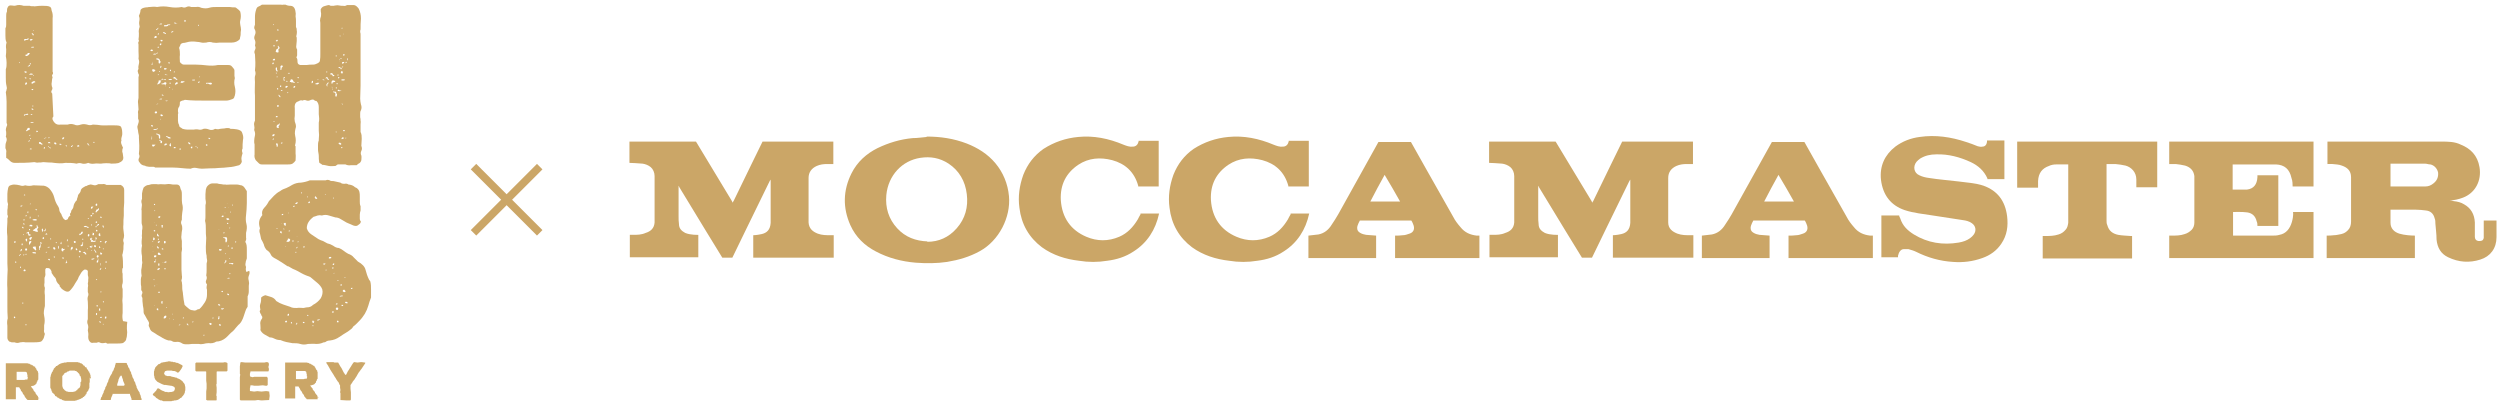 <?xml version="1.0" encoding="UTF-8"?>
<svg id="Layer_1" xmlns="http://www.w3.org/2000/svg" version="1.1" viewBox="0 0 646.2 106.3">
  <!-- Generator: Adobe Illustrator 29.2.1, SVG Export Plug-In . SVG Version: 2.1.0 Build 116)  -->
  <defs>
    <style>
      .st0 {
        fill: #cba667;
      }
    </style>
  </defs>
  <g>
    <path class="st0" d="M338.2,60.9c.9-.1,1.8-.2,2.6-.3,1.5-.3,2.6-1.2,3.4-2.5.6-.9,1.2-1.8,1.7-2.7,3.4-6.1,10.4-18.7,10.4-18.7h8.4s7.3,13,10.9,19.3c.5,1,1.2,1.9,1.9,2.7,1.1,1.4,2.5,2,4.2,2.2h.7v5.8h-21.8v-5.8c.7,0,1.3,0,2-.1.6,0,1.1-.2,1.7-.4,1-.3,1.4-1.1,1.1-2.1-.3-.9-.6-1.3-.6-1.3h-13.3s-.7,1.2-.7,1.9.3,1,.8,1.3,1,.4,1.5.5c.9.1,1.7.1,2.6.2v5.8h-17.5v-5.8h0ZM357.9,45.2c-1.3,2.3-2.5,4.6-3.7,6.9h7.7c-1.3-2.3-2.6-4.6-4-6.9Z"/>
    <path class="st0" d="M439.9,60.9c.9-.1,1.8-.2,2.6-.3,1.5-.3,2.6-1.2,3.4-2.5.6-.9,1.2-1.8,1.7-2.7,3.4-6.1,10.4-18.7,10.4-18.7h8.4s7.3,13,10.9,19.3c.5,1,1.2,1.9,1.9,2.7,1.1,1.4,2.5,2,4.2,2.2h.7v5.8h-21.8v-5.8c.7,0,1.3,0,2-.1.6,0,1.1-.2,1.7-.4,1-.3,1.4-1.1,1.1-2.1-.3-.9-.6-1.3-.6-1.3h-13.3s-.7,1.2-.7,1.9.3,1,.8,1.3,1,.4,1.5.5c.9.1,1.7.1,2.6.2v5.8h-17.5v-5.8h0ZM459.7,45.2c-1.3,2.3-2.5,4.6-3.7,6.9h7.7c-1.3-2.3-2.6-4.6-4-6.9Z"/>
    <path class="st0" d="M601.6,42.4v-5.8h29.5c1.7,0,3.4,0,5,.8,2.5,1,4.3,2.8,4.8,5.8.6,3.5-1.1,6.7-4.3,7.9-.6.2-1.1.4-1.7.5-.6.1-1.2.2-1.7.3.4,0,.8,0,1.1.1.9.1,1.8.3,2.6.8,1.8,1,2.7,2.6,2.8,4.7v3.7c0,.6.3,1,.9,1.1.8,0,1.2,0,1.4-.8,0-.4,0-.9,0-1.3v-3.2h3.3v4.3c0,2.9-1.6,5-4.2,5.8-2.8.9-5.6.7-8.3-.6-1.9-.9-2.8-2.5-3-4.6,0-1.4-.2-2.7-.3-4.1,0-.5,0-.9-.2-1.4-.3-1.2-1.1-1.9-2.3-2-.8-.1-1.7-.2-2.6-.2h-6.5c0,1.1,0,2.3,0,3.4,0,1.5,1,2.4,2.3,2.8s3.1.5,4,.5v5.8h-22.8v-5.8c.6,0,1.2,0,1.9-.1.6,0,1.3-.2,1.9-.3.8-.2,1.2-.5,1.7-1,.6-.6.8-1.4.8-2.2v-11.5c0-1.6-.9-2.5-2.4-3-.7-.3-1.6-.3-2.4-.4h-1.6.1ZM617.9,48.2h9c.8,0,1.5-.3,2.1-.8.9-.7,1.3-1.6,1.2-2.8-.2-1-1-1.9-2-2.1-.5,0-.9-.2-1.4-.2h-8.9v5.8h0Z"/>
    <path class="st0" d="M577.2,54.5v6.4h10.1c.6,0,1.3,0,1.9-.2,1.7-.3,2.7-1.6,3.2-3.3s.3-2.6.3-2.6h5.3v11.9h-37.3v-5.8h.6c1.1,0,2.3,0,3.4-.4.7-.2,1.3-.6,1.8-1.1s.7-1.2.7-1.9v-12c-.2-1.5-1.1-2.3-2.4-2.7-.8-.2-1.6-.3-2.4-.4h-1.7v-5.8h37.3v11.6h-5.4c0-.4,0-1.5-.3-2.2-.5-2.3-1.8-3.4-4-3.5h-11.2v6.5h3.7c1.7-.2,2.6-1.3,2.7-3.2v-.5h5.4v13.1h-5.4c0-.4,0-.8-.2-1.2-.3-1.3-1.1-2.1-2.4-2.3-1.3-.2-3.7-.1-3.9-.1l.2-.3Z"/>
    <path class="st0" d="M518.2,46.3h-4.5v-.2c-.9-2-2.4-3.3-4.3-4.2-2.8-1.3-5.8-2.1-8.9-2-1.5,0-2.9.3-4.2,1.1-.3.2-.6.5-.9.8-1,1.2-.7,2.9.7,3.5.8.4,1.7.6,2.5.7,2.5.4,5.1.6,7.6.9,2.2.3,4.4.4,6.5,1.1,3.6,1.3,5.6,3.9,6.1,7.9.3,2.5,0,4.9-1.5,7.1-1.2,1.8-2.9,3-4.9,3.7-2.5.9-5,1.2-7.6,1-3.3-.2-6.5-1.1-9.5-2.6-.6-.3-1.3-.5-2-.7h-1.2c-.8,0-1.3.8-1.5,1.7v.4h-4.3v-10.8h4.6c0,.3.2.5.3.8.6,1.9,1.9,3.1,3.5,4.1,3.6,2.2,7.5,2.8,11.6,2.1,1.1-.2,2.1-.5,3-1.2.3-.2.6-.5.9-.9.7-1,.5-2.2-.5-2.9-.7-.5-1.5-.7-2.3-.8-2.6-.4-5.2-.8-7.8-1.2-2.4-.4-4.9-.6-7.3-1.4-3.5-1.2-5.6-3.8-6.1-7.8-.4-3.6,1-6.5,3.7-8.6,1.9-1.4,4-2.2,6.3-2.5,4.1-.6,8.1,0,12,1.3,1,.3,2,.7,3,1.1.4.1.8.2,1.2.1.7,0,1.1-.5,1.2-1.2v-.4h4.5v10Z"/>
    <path class="st0" d="M557.6,36.6v11.8h-5.4v-2c0-1.9-1.3-3.2-2.8-3.6-.8-.2-1.7-.3-2.6-.4h-2.3v14.6c0,.4,0,.8.2,1.2.4,1.5,1.4,2.2,2.8,2.5,1.1.2,2.1.2,3.2.3h.4v5.8h-23.1v-5.8h.6c1.2,0,2.3,0,3.5-.4.7-.2,1.3-.6,1.8-1.2.5-.5.6-1.2.7-1.8v-15.1h-3.1c-.6,0-1.3.1-1.9.4-1.7.6-2.7,1.8-2.8,3.9v1.7h-5.4v-11.9h36.4-.2Z"/>
    <path class="st0" d="M162.7,36.6h17.2c3,5,6.3,10.4,9.3,15.4,0,.1.1.2.2.4,0-.2.1-.3.2-.4,2.4-5,7.5-15.4,7.5-15.4h18.3v5.8h-1.6c-.9,0-1.8.1-2.7.5-1.3.6-2.1,1.6-2.1,3.1v11.5c.1,1.6,1.1,2.4,2.4,2.9,1.1.4,2.2.4,3.3.4h.8v5.8h-20.8v-5.8s.9,0,2.2-.3,2.2-1.1,2.3-2.9v-11.2h0c0,.1-.1.2-.2.3-3.2,6.5-9.7,19.9-9.7,19.9h-2.6s-7.5-12.2-11.1-18.2c0-.1-.1-.2-.2-.4v7.9c0,.7,0,1.4.1,2,0,1.2.7,1.8,1.6,2.3,1.4.6,3.4.5,3.4.5v5.8h-17.7v-5.8h.8c1.1,0,2.2,0,3.3-.5,1.3-.4,2.2-1.2,2.3-2.7v-12c0-.9-.4-1.8-1-2.3s-1.4-.8-2.1-.9-3.4-.2-3.4-.2v-5.8.3Z"/>
    <path class="st0" d="M384.9,36.6h17.2c3,5,6.3,10.4,9.3,15.4,0,.1.1.2.2.4,0-.2.1-.3.2-.4,2.4-5,7.5-15.4,7.5-15.4h18.3v5.8h-1.6c-.9,0-1.8.1-2.7.5-1.3.6-2.1,1.6-2.1,3.1v11.5c0,1.6,1.1,2.4,2.4,2.9,1.1.4,2.2.4,3.3.4h.8v5.8h-20.8v-5.8s.9,0,2.2-.3,2.2-1.1,2.3-2.9v-11.2h0c0,.1-.1.2-.2.3-3.2,6.5-9.7,19.9-9.7,19.9h-2.6s-7.5-12.2-11.1-18.2c0-.1-.1-.2-.2-.4v7.9c0,.7,0,1.4.1,2,0,1.2.7,1.8,1.6,2.3,1.4.6,3.4.5,3.4.5v5.8h-17.7v-5.8h.8c1.1,0,2.2,0,3.3-.5,1.3-.4,2.2-1.2,2.3-2.7v-12c0-.9-.4-1.8-1-2.3s-1.4-.8-2.1-.9-3.4-.2-3.4-.2v-5.8.3Z"/>
    <path class="st0" d="M239.5,35.3c3.6,0,7,.5,10.4,1.8,2.8,1.1,5.4,2.7,7.4,5.1,2,2.4,3.2,5.3,3.5,8.5.5,5.5-2.6,11.5-7.5,14.2-2.7,1.5-5.5,2.3-8.5,2.8-2.7.4-5.4.4-8.1.2-3.6-.3-7.1-1.2-10.3-2.9-2.9-1.5-5.2-3.7-6.6-6.8-2-4.5-1.9-9,.3-13.4,1.5-3,3.9-5.1,6.7-6.5,2.9-1.4,5.9-2.3,9.1-2.6,1.2,0,2.5-.2,3.7-.3h-.1ZM239.7,62.5c2.9,0,5.5-1.1,7.6-3.5,2.2-2.5,3-5.5,2.6-8.8-.4-3.4-2-6.1-4.7-7.9-2.3-1.5-4.7-1.9-7.3-1.5-4.7.7-8.3,4.5-8.8,9.6-.3,3.3.6,6.2,2.8,8.6,2.1,2.3,4.8,3.3,7.9,3.4h-.1Z"/>
    <path class="st0" d="M299.6,55.2c-.9,4.2-3.1,7.6-6.6,9.8-2.1,1.4-4.4,2.1-6.8,2.4-2.4.4-4.9.4-7.3,0-3.4-.4-6.7-1.4-9.6-3.5-3.3-2.5-5.3-5.9-5.8-10.2-.4-2.9,0-5.7,1-8.5,1.1-2.8,2.8-5,5.2-6.7,2.8-1.8,5.8-2.8,9-3.1,4-.4,7.9.4,11.7,2,.8.3,1.5.6,2.4.5.8,0,1.3-.5,1.5-1.3v-.2h5.2v11.8h-5.3v-.2c-1-3.6-3.4-5.7-6.7-6.6-3.1-.8-6.1-.6-8.8,1.2-3.1,2.1-4.7,5.1-4.5,9.1.3,4.6,2.6,7.8,6.6,9.5,2.8,1.2,5.7,1.2,8.5,0,2.1-.9,3.6-2.5,4.8-4.5.2-.4.4-.8.7-1.3v-.2h4.8,0Z"/>
    <path class="st0" d="M338.4,55.2c-.9,4.2-3.1,7.6-6.6,9.8-2.1,1.4-4.4,2.1-6.8,2.4-2.4.4-4.9.4-7.3,0-3.4-.4-6.7-1.4-9.6-3.5-3.3-2.5-5.3-5.9-5.8-10.2-.4-2.9,0-5.7,1-8.5,1.1-2.8,2.8-5,5.2-6.7,2.8-1.8,5.8-2.8,9-3.1,4-.4,7.9.4,11.7,2,.8.3,1.5.6,2.4.5.8,0,1.3-.5,1.5-1.3v-.2h5.2v11.8h-5.3v-.2c-1-3.6-3.4-5.7-6.7-6.6-3.1-.8-6.1-.6-8.8,1.2-3.1,2.1-4.7,5.1-4.5,9.1.3,4.6,2.6,7.8,6.6,9.5,2.8,1.2,5.7,1.2,8.5,0,2.1-.9,3.6-2.5,4.8-4.5.2-.4.4-.8.7-1.3v-.2h4.8,0Z"/>
  </g>
  <g>
    <rect class="st0" x="118.8" y="50.6" width="24.2" height="2" transform="translate(1.9 107.7) rotate(-45)"/>
    <rect class="st0" x="129.9" y="39.5" width="2" height="24.2" transform="translate(1.9 107.7) rotate(-45)"/>
  </g>
  <g>
    <path class="st0" d="M95.4,72.3c-.4-.8-.7-1.7-.9-2.5-.2-.9-.9-1.6-2-2.2-.4-.4-.8-.8-1.1-1.1-.3-.4-.8-.7-1.4-.9-.4-.2-.8-.5-1.2-.8-.4-.3-.7-.5-1.2-.7-.6,0-1.1-.3-1.5-.6-.5-.3-1-.5-1.5-.6-.4-.2-.7-.4-1.1-.6-.4-.1-.8-.3-1.2-.5-.6-.4-1.2-.8-1.8-1.2-.6-.4-1-.9-1.2-1.6,0-1.2.6-2.1,1.8-3,.3,0,.6-.2,1-.3.4-.1.7-.1,1.1,0,.6-.2,1.2-.2,1.8,0,.6.2,1.1.3,1.7.5.5,0,1,.2,1.3.4.4.2.8.5,1.2.7.4.3,1.1.5,1.5.7.4.2.8.4,1.3.4.3,0,.6-.2.8-.4.3-.2.4-.4.5-.7-.2-.2-.3-.5-.3-.8v-1c0-.4.1-.8.2-1.1,0-.3,0-.7,0-1.1-.2-.4-.2-.8-.2-1.2,0-.4,0-.9,0-1.3,0-.4,0-.8-.1-1.2-.1-.4-.3-.7-.7-1-.3-.1-.6-.3-.8-.5-.3-.2-.9-.4-1.3-.4-.3-.2-.6-.3-1-.2-.4,0-.8,0-1.1-.3l-1.8-.4c-.4,0-.8,0-1-.2-.3-.1-.6-.2-1,0-.7,0-1.4,0-2.1,0-.7,0-1.3,0-2,0-.7.3-1.5.5-2.3.6-.8,0-1.6.2-2.3.6-.5.3-1,.6-1.5.8-.6.2-1.1.4-1.6.8-.6.3-1.1.7-1.6,1.2-.4.5-.9.9-1.3,1.4-.3.6-.7,1.2-1.2,1.7-.5.5-.7,1.2-.5,1.9-.4.5-.7,1-.8,1.6-.1.6,0,1.2.2,1.8-.2.5-.2.9,0,1.4.1.5.2,1,.3,1.4.3.5.5.9.7,1.4.1.5.3.9.7,1.4.5.3.9.7,1.1,1.2.2.5.7.8,1.3,1.1.5.3,1,.6,1.5.9.5.3,1,.7,1.5,1,.3,0,.5.2.7.3.2.1.4.2.7.4.8.3,1.5.7,2.2,1.1.7.4,1.5.7,2.3,1,.6.5,1.2,1,1.8,1.5.6.5,1.1,1.1,1.3,1.7.2.8,0,1.6-.4,2.3-.5.7-1.2,1.3-2,1.7-.3.3-.6.5-1.1.6-.5,0-.9.1-1.3.2-.6,0-1.2-.1-1.8,0-.6,0-1.2,0-1.7-.3-.6-.2-1.2-.4-1.8-.6-.6-.2-1.2-.5-1.8-.9-.3-.5-.7-.8-1.2-1-.5-.2-1.1-.3-1.6-.5-.4.1-.8.3-1.1.6,0,.6,0,1.1-.2,1.6-.2.5-.1,1,0,1.6-.2.2-.2.5-.1.6,0,.2.2.4.3.6,0,.2.2.4.3.6,0,.2,0,.4-.2.6-.3.5-.4.9-.3,1.4,0,.5.1,1,0,1.4.2.4.5.8,1,1.1.5.3,1,.6,1.4.8.6,0,1,.2,1.4.4.4.2.9.3,1.4.3.5.2,1,.4,1.5.5.5.1,1,.2,1.6.3.7,0,1.4,0,2,.2.6.2,1.3.2,2,0,.7,0,1.4-.1,2.1,0,.7,0,1.3-.1,1.9-.4.3,0,.6-.1.8-.3.2-.1.5-.2.9-.2.9-.1,1.7-.4,2.4-.9.7-.5,1.4-.9,2.2-1.4.3-.2.5-.4.8-.6.3-.2.5-.5.6-.7.7-.5,1.2-1.1,1.7-1.6.5-.5.9-1.1,1.3-1.7.4-.7.7-1.4.9-2.1.2-.7.4-1.4.7-2.1,0-.7,0-1.5,0-2.1,0-.7,0-1.4-.2-2.1M73,84.5s0,0,0,0,0,0,0,0h0c0,0,0,0,0,0h0ZM74.1,83.2c0,0,0,0,0,.1s0,0-.2,0c-.1,0-.2,0-.2,0,0,0,0-.1,0-.2,0,0,0-.1.2-.2.2,0,.3,0,.3.2M74.7,81.3c0,0,0,.2,0,.2s-.1.1-.2.1-.2,0-.2-.1c0-.1,0-.2.2-.4.2,0,.2,0,.2.1M75.4,83.6c-.1,0-.2,0-.2,0,0,0,0-.1,0-.2v-.2c.2,0,.3.2.3.4M76.4,84.7h.2s0,0,0,0h0ZM76.9,83.6c0,.1-.2.2-.3.3,0,0-.1,0-.2,0,.1,0,.2-.2.2-.3,0-.1.1-.2.2-.2,0,0,0,.2,0,.3M78.7,83.4s0,0,0,.1c0,0,0,0-.1,0-.1,0-.2,0-.3,0,0-.2,0-.3,0-.3.3,0,.4,0,.4.2M79.8,81.6h-.2c-.1.1-.2.1-.2,0,0,0,0-.1,0-.2.1,0,.2,0,.2,0M80.7,84.1c.1,0,.2,0,.3,0,0,.1,0,.2,0,.2-.1,0-.2,0-.2,0-.1-.1,0-.2,0-.2M81.1,83.3c0,.1,0,.2,0,.2-.2,0-.3,0-.3-.1,0-.1,0-.2-.1-.3,0-.2.2-.3.3-.2,0,.1.2.3.3.3M82.1,83.2h0c0,0,0,.1,0,.1h0ZM82.7,82.5c0,0,0,.1-.2.2-.1,0-.2,0-.2.2,0,0-.2,0-.3-.1,0-.1,0-.2.2-.2.1,0,.2,0,.3-.1,0,0,.1,0,.2,0s0,0,0,.1M73.7,63.7c0,0,.2,0,.2,0h0c0,.1-.2.1-.2.1v-.2ZM72.7,62h0c0,0,0,0,0,0ZM71.5,61h0s0,0,0,0,0,0,0,0h0ZM71.7,59c0,.1,0,.2,0,.2-.2,0-.2,0-.2,0,0-.1,0-.2,0-.2s.2,0,.2,0M72.6,59.7c.1,0,.2.2.2.3s0,.3.2.3c-.2,0-.3,0-.5-.1-.1,0-.1-.2-.1-.2,0,0,0-.2,0-.2.1,0,.2,0,.2,0,0,0,0,0,.1,0M72.9,57.9c0,0-.1,0-.2,0,0-.1,0-.1.2,0h0ZM73.2,55.4c0,.2,0,.2-.2.2s-.2,0-.2,0c0-.1,0-.2.2-.3,0,0,0,0,.1,0s0,0,.1,0M73.3,59c0,0,.1,0,.2.2,0,0,0,.1,0,.1h-.2v-.3ZM73.7,58.4c0,0-.2-.2-.3-.4-.2-.2,0-.3.2-.4.2,0,.3,0,.3.2-.1,0-.1.2,0,.3.1.1,0,.2-.2.2M74.1,57.4h0c0,0,0,0,0,0h0ZM74.4,61.7c0,0,.1-.1.3,0,.1,0,.2,0,.3.2,0,.3-.1.5-.4.6h-.4c-.2,0-.2-.2,0-.3.1-.1.2-.2.2-.4M74.7,55.1h-.2c0,.1,0,.1,0,0,0,0,0-.1,0-.1s.1,0,.2,0M74.8,59.8c0,0-.1,0-.2,0,0,0,0,0,0,0,0-.1,0-.2.2-.2.2,0,.2,0,.2,0,0,0,0,.2-.2.2M75.3,64.1s0,0,0-.1h0ZM86.1,51.1h.2c0,.1,0,.2,0,.2h-.2v-.2ZM84.2,50.3c.1,0,.1,0,0,0h0c0,.1-.2.1-.2.1,0,0,0-.1,0-.2M81.4,50.9c0-.2.2-.2.3,0,.1.1.2.3.3.3,0,.1,0,.2-.2.2-.2,0-.3,0-.3-.1s0-.2-.2-.3M76.5,64.4c0,0,0-.2,0-.3,0,0,.2-.2.3-.3.2,0,.2.2,0,.2-.1,0-.2.2-.2.2s0,0-.2,0M76.7,61.2h0c0-.1.2,0,.2,0h0ZM76.3,65.3c0,0,0-.1.1-.2,0,0,.1,0,.2,0,0,0,0,.1,0,.2,0,0,0,0-.1,0,0,0,0,0-.1,0M75.9,62.2c.1,0,.1,0,0,.2,0,0-.1,0-.2,0h-.2c0,0,0-.2,0-.2.1,0,.2,0,.3,0M76.2,53.2s0,.1-.2.3c-.1,0-.2,0-.2-.1,0-.2,0-.2.2-.2,0,0,.1,0,.2,0M76.9,52.5c0,0-.1.2-.2.2-.1,0-.2.1-.3,0-.1,0-.1-.1,0-.2,0,0,.2-.1.3-.2,0,0,.2,0,.2,0,0,0,0,0,.1,0M77.1,62.6s0,0,0,0c0,0-.1,0-.2,0,0,0,0-.1.1-.2,0,0,.1,0,.2,0h0ZM78,49.8c0,0,0,.1,0,.2-.1,0-.2,0-.2-.1,0,0,0-.1.1-.2.1,0,.2,0,.2,0M78.6,64c0,0,0,0,0,0s0,0,0,0c-.2,0-.2,0-.2-.2s0-.1.2-.1.2,0,.2.1M79.7,52.3c0,0,0-.1.2-.2h.2c0,.3,0,.4-.2.4,0,0-.1,0-.2,0,0,0,0,0,0-.1M79.4,51c0,0,0-.1,0-.2.1,0,.2,0,.2,0,0,0,0,.1,0,.2-.2,0-.2,0-.2-.1M83.1,66.3s0,0,0,0h0s0,0,0,0v-.2h0ZM88.2,79c0-.1,0-.2.2-.2.2,0,.3,0,.3.1,0,0,0,0,0,.1,0,0,0,0-.1.1-.2,0-.3,0-.3-.2M86,80.5c.2,0,.3,0,.3.1,0,0,0,.2-.2.2-.2,0-.3,0-.3-.1,0-.1,0-.2.2-.2M85.3,80.2h0c0,0,0,0,0,0h0ZM83.6,80.3h0c0,0,0,0,0,0h0ZM84.1,68.2c0,0-.1.2-.3.2-.2,0-.2,0-.2-.1-.1-.2,0-.2.2-.2s.3,0,.4.1M84.4,69.7c0,0,0,.1,0,.2h-.2c-.1,0,0-.1,0-.2h.2ZM84.8,79.2c0,.1,0,.2,0,.2h0v-.2h.2ZM85.7,66.6c0,0-.1.2-.4.2-.1,0-.2,0-.3,0,0,0,0-.2,0-.2,0-.1.2-.2.3-.2.2,0,.3,0,.3.2M86.1,69.2c.2,0,.2,0,.2,0s0,.1-.2.2h-.2c-.2-.1-.1-.2.2-.3M86.4,68.1c0,.2,0,.3-.2.4,0,0-.1,0-.2,0,0-.2,0-.3.2-.4.2,0,.2,0,.2,0M86.4,70.5c0,.2,0,.2,0,.2-.2,0-.2,0-.2,0,0,0,0-.1.2-.2h0ZM86.8,78.9h0c0,0,0,.1,0,.1h0ZM87,78.4s0,0,.2,0c.1.2,0,.3-.2.3-.1,0-.2,0-.2,0,0,0,0-.1.1-.2M87.4,72.6s0,0,0,0c0,0,0,0,0,0,0,0-.1,0-.2,0,0,0,0,0,0,0,0,0,0-.1.1-.2.1,0,.2,0,.2,0M87.4,79.7c0,.2,0,.4-.2.4-.2,0-.3,0-.4-.2,0-.2,0-.3.2-.4.2,0,.4,0,.5.2M87.4,83.3h-.3v-.4c.3,0,.4,0,.4.2,0,0,0,.1,0,.2M87.9,76.5c.1,0,.2-.1.3-.1h.4c0,.2,0,.2-.3.2s-.3,0-.4.1c-.1,0-.1-.2,0-.2M88.4,73.7c0,0,0,.1-.2.1,0,0-.1,0-.2,0,0,0,0,0,0-.1,0-.2,0-.2.2-.2.2,0,.2.1.2.2M89.1,75c0,0,.1.2.2.2,0,.2,0,.3-.2.3-.1,0-.3,0-.5-.2,0-.2,0-.3.2-.4.2,0,.3,0,.3,0M89.4,71.7h-.2c0,.1-.1,0-.2,0,0,0,0-.1.1-.1s.2,0,.3.1M89.9,78.2c0,.1,0,.2-.2.2-.2,0-.4,0-.5-.2,0,0,0-.2.2-.2.2,0,.4.1.5.3M91,74.7c0,0,0,0,0,0s0,0,0,0c-.2,0-.3,0-.3-.1,0,0,0-.2.2-.2,0,0,.1,0,.2,0s0,0,0,.1"/>
    <path class="st0" d="M63.7,70.3c-.2-.4-.2-.8-.1-1.3-.2-.4-.2-.7-.1-1.1,0-.4.2-.7.3-1.1,0-.7,0-1.4,0-2.2,0-.8,0-1.5-.4-2.1.2-.4.3-.7.2-1.1,0-.4,0-.8,0-1.2.2-.8.3-1.6.1-2.3-.2-.7-.2-1.5-.1-2.3.1-1,.2-2,.2-3.1,0-1,0-2.1,0-3.1l-.6-.9c-.2-.3-.5-.5-.8-.6-.3,0-.7-.2-1.1-.2s-.3,0-.8,0c-.4,0-.8,0-1.1,0-.4,0-.8.1-1.1,0-.4,0-.8,0-1.1-.1-.4,0-.8-.1-1.1-.2-.4,0-.8,0-1.2,0-.5,0-.9.3-1.2.6-.3.3-.4.6-.5,1,0,.4-.1.8-.1,1.2s0,.8,0,1.2c.1.5.2,1.1,0,1.6,0,.5,0,1,0,1.5,0,.5,0,.9,0,1.3s0,.8-.1,1.3c.2.7.2,1.4.2,2.2,0,.8,0,1.5.1,2.2,0,.7-.1,1.5-.1,2.3s0,1.6.2,2.3c0,.3,0,.6.1,1,.1.3,0,.6-.1,1,0,.5,0,1.1,0,1.6,0,.5,0,1-.1,1.5.2.4.2.8,0,1.2-.2.4-.1.8.2,1.1-.1.5-.2.9,0,1.4,0,.5,0,.9,0,1.3,0,.7-.2,1.4-.6,2-.4.6-.8,1.2-1.4,1.7-.3,0-.6.1-.8.3-.3.1-.6.1-.8,0-.5,0-.9-.2-1.2-.5-.4-.3-.7-.6-1-.9-.2-.9-.3-1.8-.4-2.7,0-.5-.2-1.1-.2-1.6,0-.5,0-1-.1-1.6-.1-.2-.2-.5,0-.8,0-.3.1-.6,0-.9,0-.5-.1-.9-.1-1.5s0-1,0-1.5c0-.5,0-1,0-1.5,0-.5,0-1,0-1.4.1-.5.2-.9.1-1.5,0-.5,0-1,0-1.5-.1-.5-.2-1-.1-1.5,0-.5.1-1,.2-1.6,0-.4,0-.8-.2-1.2-.2-.4-.1-.8.1-1.2,0-.6,0-1.2.1-1.8.1-.6.2-1.1.1-1.8-.1-.4-.2-.9-.2-1.4s0-1,0-1.4c0-.4,0-.8-.1-1.1-.2-.3-.3-.7-.4-1.1-.2-.3-.4-.5-.8-.5-.3,0-.7,0-1,0-.5-.1-1.1-.2-1.6-.1s-1.1,0-1.6,0c-.3,0-.6.1-1,0-.4,0-.7,0-1,0-.6,0-.5.1-1,.2-.6,0-1,.3-1.4.7-.2.5-.3.9-.4,1.5,0,.5,0,1,0,1.4-.2.4-.2.8-.1,1.1.1.3.1.7,0,1.2,0,.2-.1.5,0,.7,0,.2,0,.5,0,.7,0,.5,0,.9,0,1.3,0,.4,0,.8,0,1.2,0,.3.2.7.2,1,0,.4,0,.7-.1,1,0,.3,0,.6,0,.8,0,.3-.1.6,0,.9,0,.3-.1.7-.1,1.1,0,.4,0,.8.1,1.1-.2.9-.2,1.8,0,2.7,0,.4,0,.7,0,1.1.1.4.1.7,0,1,0,.5-.1,1-.2,1.5,0,.5,0,1,.1,1.5-.1.3-.2.6-.2.9s0,.6,0,.9c0,.3,0,.6.1,1,0,.3,0,.6,0,.9.3.3.4.7.2,1-.2.4-.1.7.1,1,0,.6,0,1.1.1,1.6,0,.5.2,1,.2,1.6,0,.5,0,.9.3,1.2.2.4.4.7.6,1.1.2.3.4.6.5.9.1.3-.2.7,0,1,.2.3.2.6.4.9.2.3.5.5.9.7.6.4,1.2.8,1.8,1.1.6.4,1.2.7,1.9.9.4,0,.7,0,1,.2.3.2.6.2.9.2.6-.1,1,0,1.4.2.4.3.8.4,1.3.4.5,0,1,0,1.6-.1.5,0,1,0,1.6,0,.4.1.8.1,1.3,0,.4-.1.8-.2,1.3-.2.7.1,1.4,0,2-.4.9,0,1.8-.4,2.5-1,.7-.6,1-1.1,1.8-1.7.2-.2.5-.5.7-.8.2-.3.5-.5.7-.8.4-.3.7-.7.9-1.1.2-.4.4-.8.5-1.2.1-.4.3-.8.4-1.2.1-.4.3-.8.6-1.2v-2.7c.2-.4.3-.8.3-1.3,0-.5,0-1,0-1.4.1-.5.1-.9,0-1.3-.1-.4-.2-.8,0-1.3.2-.5.3-.9.1-1.3M42,83.7h0c0,0,0,0,0,0h0ZM41.7,78.2c0-.1,0-.3-.1-.3,0,0,.2,0,.4,0,.1,0,.2.1,0,.2,0,0,0,.1,0,.2,0,0,0,.1,0,.2-.2,0-.3,0-.3-.2M41.5,79.1s0,0,0,0,0,0,0,0c0,0,0,0,0,0h0ZM41.1,62.3c0,0,.2,0,.2.1,0,.2-.1.3-.4.4,0,0-.1,0-.1-.1s0-.2,0-.2c0,0,.1-.1.2-.1M41,62c-.1,0-.2,0-.2-.2,0,0,0-.1.1-.1s.2,0,.2.1c0,0,0,.1-.1.2M41.4,65.5c0,.2.1.3.2.4,0,0-.2,0-.4,0-.2,0-.3,0-.4-.2,0-.2,0-.3.1-.4.2,0,.4,0,.4.2M40.9,68.3c0,0,0-.2,0-.2.2,0,.3,0,.3,0s0,.2,0,.3c0,.2,0,.3-.1.3-.1,0-.2,0-.2-.2,0,0,0-.2,0-.2M41.3,69.4c0,.1,0,.2-.1.2,0,0-.2.1-.3.2h-.2c0-.1,0-.2,0-.3.1,0,.2-.1.3-.2,0,0,.1,0,.2,0,0,0,.1,0,.1,0M40.9,75.6c0-.1,0-.2.2-.2.2,0,.2,0,.2.1s0,.2-.1.2c-.1,0-.3,0-.4-.1M40.5,80.1c0-.2,0-.3.1-.4,0,0,.1,0,.3.1v.4c0,.1-.2,0-.4-.2M40.5,73.4h.1c0,0,0,.1,0,.1h0ZM40.5,63.7c0,0,.2,0,.2,0s0,0,.1,0c0,0,.1.2.2.2,0,0,.1.2,0,.3,0,0-.2.1-.2,0,0,0-.2-.2-.2-.3,0-.1-.1-.2-.1-.3M40.3,77.5s0,0,.1,0c0,0,0,0,.1,0,0,0,0,0,0,0s0,0,0,0h-.1v-.2ZM40.4,66.3c0,0-.1.1-.2.2-.2,0-.4,0-.4-.1,0-.2,0-.3.2-.4,0,0,.2,0,.2,0,0,0,.1,0,.2,0,0,0,0,.2,0,.2M40.2,67.8s-.2,0-.4,0c0-.2,0-.3.2-.3.2,0,.2-.2.1-.4,0,0,.1,0,.2,0s.1,0,.1,0c0,0-.2.2-.2.3,0,.1,0,.2,0,.3s0,.2,0,.2M39.9,74h0c0-.1,0-.2,0-.2,0,0,0,0,0,0,.1,0,.2,0,.2,0,0,.2,0,.2-.2.2M39.8,79c0,0,.1,0,.2,0,0,0,0,.1,0,.1h-.1c0,0,0-.1,0-.2M39.7,72.2c.1,0,.2,0,.2,0,0,.1,0,.2,0,.2-.1,0-.2,0-.2-.1,0,0,0-.1,0-.2M39.6,65c0,0,.1,0,.1,0,0,0,0,0,0,0h-.1c-.2,0-.2,0,0-.1M39.3,63.7h.1c0,0,0,.1,0,.1h0ZM39.6,62.3s0,.1-.1.2h-.1c0-.1,0-.2.1-.2h.1ZM39.6,61.5c0-.1.2-.2.3,0,0,0,.1.1.1.2,0,.2,0,.3-.4.4,0,0-.1-.1,0-.2,0-.1,0-.2,0-.3M40.1,52.8c0,.1,0,.2-.2.2h-.1c0-.2,0-.3,0-.3.1,0,.2,0,.3.1M40.1,54.3c0,.1,0,.2-.2.3,0,0,0,0,0,0s0,0,0,0c0,0,0-.2.1-.3.1,0,.2,0,.2,0M39.9,57.5h0c0,0,0,0,0,0h0c0-.1.1-.1.1,0M40.1,59.8c0,0-.2,0-.3,0-.1-.1-.1-.2,0-.3,0,0,.2,0,.2,0,0,0,0,0,.1,0,0,.1,0,.2,0,.2M40.5,58.1s0,.1,0,.2c0,0-.2,0-.2,0,0,0,0-.1,0-.2,0,0,.2,0,.2,0M40.7,53.9c0,0,0,.1,0,.1s0,0-.1,0c0,0,0,0,0,0h.1ZM41,60.7c0,.2,0,.3.2.4-.3,0-.5,0-.6-.2,0,0,0-.2,0-.3s0-.2.1-.2c.1,0,.2.2.2.4M41,58.4s0,0,0,0,0,0,0,0h0c0,.1,0,0-.1,0M41.2,56.4c0,0-.2-.1-.3-.2,0-.1,0-.2.2-.3.1,0,.2,0,.3,0,.1.2,0,.3-.2.4M42,58.6c0,.2,0,.3,0,.3-.1,0-.2,0-.2-.2s0-.2-.1-.3c0-.2.1-.2.3-.2.1,0,.2.1.1.3M42.2,64.4s0,0,0,.1c0,0,0,0-.1,0,0,0-.1,0-.3-.1,0-.2,0-.2.2-.2.2,0,.2.1.2.2M42.1,67.9h-.1c0-.1.2-.1.2-.1,0,0,0,.1,0,.1M42.3,82.3c0-.3.1-.6.4-.7,0,0,.2,0,.2,0s.1,0,.1.1c0,.3-.1.5-.4.6-.2,0-.4,0-.4,0M42.5,69.5c0,0,0-.2,0-.2,0,0,.1,0,.2,0s.1,0,.1.1c0,0,0,.2,0,.2-.1,0-.2,0-.3,0M42.7,62.9c-.2,0-.3,0-.3-.1,0-.1,0-.3,0-.4,0-.1.2-.2.4,0,.1.2,0,.4-.2.6M43,67.7c0,.1,0,.2-.1.2-.2,0-.4,0-.5-.1,0,0,.1-.1.3-.2.1,0,.3,0,.4,0M43.1,79.6s0,0,0,0,0,0,0,0h-.1v-.2s0,0,.1,0c0,0,0,0,.1,0M43.9,82.3c0,0,0,.2-.2.2h0s0,0,0,0,0-.1.2-.2c0,0,0,0,0,0s0,0,0,0M44.7,81.3h-.1v-.2h.1v.2ZM44.7,83.9c0,0,.1,0,.1,0s0,0,0,0h0ZM44.9,82.7h-.1c0-.1,0-.2,0-.2,0,0,0,0,.1,0,0,0,0,.1,0,.2M46.4,84s0,0,0,.1,0,0-.1,0c0,0,0,0-.1,0,0,0,0,0,0,0s0-.1.2-.2.2,0,.2.1M47.5,82.3c0,0,0,0-.2,0,0,0-.1,0,0-.2s.1-.1.2,0c0,0,0,.2,0,.2M48.7,83.9c0,.1,0,.2,0,.2,0,0-.2,0-.4-.2,0,0,0-.1,0-.3,0,0,.2,0,.2.1,0,0,0,.2.1.2M50,83.1c0,.1,0,.2-.2.2,0,0-.1,0-.2,0,0,0,.1-.1.2-.2,0,0,.2,0,.2,0M51.8,84.8h0s0,0,0,0c0,0,0,0,.1,0h0ZM52.8,86.6c0,0,0,.1,0,.2-.1,0-.2,0-.2-.1s0-.1.1-.2h.1ZM54.7,83.7c0,.1,0,.2-.2.3-.2,0-.3-.1-.4-.3,0-.2.2-.3.3-.2.2,0,.3.1.3.2M55.2,82.1c0,.1,0,.2-.1.2s-.2,0-.2,0c0-.1,0-.2.1-.2,0,0,0,0,.1,0,0,0,0,0,.1,0M55.7,83.1c0,0,0,.1,0,.1h0c0-.1.1-.1.1-.1ZM60,72.5c0,0,0-.1.1-.2,0,0,.1,0,.1,0,0,0,0,0,0,0h-.2ZM59.8,68.2c-.3-.1-.5-.1-.6,0,0,0,0-.1,0-.2.1,0,.3-.1.5,0,.2,0,.3,0,.5,0h.1c0,.3-.1.4-.4.3M59.4,66.9s0,0,0,0h-.1v-.2c0,0,.2,0,.2,0,0,0,0,0,0,0M59.5,74.2h0c0,.1,0,.1,0,.1h0ZM59.3,70.6c.2,0,.3.2.3.2h0c-.2.1-.3.1-.3,0v-.2ZM58.8,77h.1c0,.1-.1.2,0,.2h0v-.2ZM58.7,76.1c0-.1,0-.2,0-.2.2,0,.4,0,.5.2,0,0,0,0,0,.1s0,0,0,.1c-.2,0-.4,0-.4-.2M59,73.1h0c0-.1,0-.1,0,0,0,0,0,0,0,0M58.6,72c0,0,.2-.1.5-.2.2,0,.3,0,.2.2-.3,0-.5,0-.6,0M59.1,63.4c0,.2,0,.3-.1.4,0,0-.1,0-.1,0s0-.2,0-.2c0,0,0-.1.1-.2,0,0,.1,0,.1,0s0,0,0,0M58.8,57.9s0,0-.1,0c0-.2,0-.3.1-.3.1,0,.2,0,.2.1,0,.2,0,.2-.2.2M58.1,74.5h0c0,0,0,0,0,0h0ZM58.1,67.9c0,0,.1-.1.1-.2,0,0,0-.2.1-.4,0-.2.1-.1.2,0,0,.2,0,.4-.1.5-.2.1-.3.2-.5.3,0,0,0-.2,0-.2M58.3,65.7c0,0-.1,0-.1-.2,0,0,0,0,.1,0,0,0,0,0,.1,0,0,0,0,0,0,.1M57.3,79.9c0,0-.2,0-.2,0,0-.2.2-.2.4-.2.2,0,.3,0,.4,0,0,.1-.1.2-.4.3,0,0-.2,0-.2,0M57.6,75.5c-.2,0-.3,0-.4-.1,0,0,0-.1.2-.2.1,0,.2,0,.2,0,0,0,0,.2,0,.2M56.6,84v-.2c.3,0,.4,0,.5.2,0,.1,0,.2-.2.2,0,0-.2,0-.3-.2M56.5,82.1c0-.2,0-.3,0-.4.2,0,.3.2.2.3,0,.2,0,.3,0,.4-.1.1-.2.2-.3.1,0-.1-.1-.3,0-.4M56.5,78.6c.2,0,.3.1.4.2,0,.1,0,.2,0,.2-.2,0-.4,0-.5-.2,0-.2,0-.3.2-.2M56.8,59.4s-.2,0-.4,0h0c.1-.1.3,0,.4,0M56.8,62.9c0,0-.1.1,0,.1,0,0,0,0,0,0s0,0,0,0c0,0,0,0,0-.1,0,0,0,0,.1,0M57.3,64.5c0,0,0,.2-.1.2,0,0,0,.1-.2.1-.2,0-.3,0-.4-.2,0-.2,0-.2.1-.2,0,0,.2,0,.3,0,.1,0,.2,0,.2,0M57.9,55.8c0,.1-.1.2-.4.3,0,0,0,0-.1,0s-.1,0-.1,0c0-.2,0-.3.3-.4.1,0,.2.1.3.2M58.1,60.1c0,.2-.2.2-.4.2h0c0-.1,0-.2.1-.2,0,0,.1,0,.2,0M58.1,55.1c0,0,0-.1,0-.1s0,0,.1,0c0,0,0,.1,0,.1h0ZM58.3,53.7s-.1,0-.2,0h0c0,0,0-.1,0-.2,0,0,.2,0,.2,0s0,0,0,.1M58.7,61.8c0,.2,0,.3,0,.4s0,.2-.2.4c0,.1,0,.1-.2,0,0-.2-.1-.4,0-.6,0-.2,0-.4-.5-.5-.2,0-.2,0,0-.2.1,0,.3.1.5,0,.2,0,.3,0,.4.3M59.1,52.5h-.1c0,.1-.2.1-.2.2,0,0-.1,0-.2,0,.2-.1.4-.1.6,0M59.1,53.6c0,0,0,.1,0,.1h-.1c0-.1.2-.1.2-.1ZM59.3,56.6c0,.1-.1.2-.4.3-.1,0-.3-.1-.4-.3,0-.2.2-.2.3-.2.2,0,.3,0,.4.2M59.5,58.8c0,.1,0,.2-.1.2,0,0-.1,0-.2,0,0-.2.2-.2.4-.1M59.7,54.9s0,0,0,0-.1,0-.2,0c0,0,0,0,0-.2,0,0,.2,0,.2.1M59.9,64s.1,0,.2,0,.1,0,.1.1,0,.1-.2.2c0,0-.2,0-.2-.1,0,0,0-.1,0-.2M60.3,53.1h-.3c0-.1,0-.2,0-.2,0,0,.2,0,.2,0,0,0,0,.1,0,.2M61,62.7c0,0-.2,0-.2-.1,0,0,0-.1,0-.2,0,0,.2,0,.2,0,.1.1.1.2,0,.2"/>
    <path class="st0" d="M54.1,35.9c-.1,0-.2,0-.2,0,0-.3,0-.4.3-.2.2,0,.2.2,0,.3M53.5,37.7c0,0-.2,0-.3-.2,0-.1,0-.2.2-.2s.2,0,.2.2,0,.1-.1.2M51,38.3c0-.2-.1-.3-.3-.3-.2,0-.2-.2,0-.3,0,.2,0,.3.2.3.1,0,.2.1.3.3,0,0-.2,0-.2,0M49.7,38.3c-.2,0-.3.1-.3,0,0,0-.1-.2-.1-.2,0,0,0-.1.2-.2,0,0,.2,0,.2,0,0,0,0,.2,0,.2M49.2,37.3s0,0,0,0c-.1,0-.3,0-.3-.1,0,0-.2-.2-.3-.2v-.2c.3,0,.6.1.6.4,0,0,0,.1,0,.1M46.3,38.6h0c0-.1.1-.2.3-.2.1,0,.2,0,.2.1,0,.2-.2.2-.4.1M45.9,6.1c-.1,0-.3,0-.5,0-.2,0-.3,0-.4-.2.1-.1.3-.1.4,0,.1.1.3.2.5.2h0ZM45.4,20.5c0-.2-.3-.2-.5-.2-.1,0-.1-.2,0-.4.2,0,.4,0,.5.2.1.2.3.3.5.4-.2.2-.4.2-.5,0M45.5,21.8c-.1.1-.2.3,0,.5,0,0,0,0,0,0s0,0,0,0c0-.1-.1-.2-.2-.4,0-.1,0-.2,0-.4,0,0,.2-.1.3-.2,0-.1.2-.1.3,0,0,.2,0,.3,0,.4M45.3,38.3s-.1,0-.2,0c0,0-.1,0-.2,0,0-.2,0-.3.2-.3s.2,0,.3.1c0,.1,0,.2-.1.2M44.6,8.4c-.1,0-.3,0-.4,0,0,0,0-.1.1-.2.1,0,.3-.1.4-.2h.1c0,.2-.1.3-.3.3M44.6,23.3c-.1-.2-.1-.3,0-.4,0,0,0,.2,0,.4M44,20.7c-.1,0-.3-.1-.4-.1,0,0,0,0,0-.2s0,0,0,0c.1,0,.3.1.5,0,.2,0,.3,0,.3.2-.1.1-.3.1-.4,0M44.3,37.8c0,0-.2,0-.3,0,0,0-.1-.1-.2-.2,0-.2,0-.3.1-.3.2,0,.2-.2.1-.3,0,0,.2-.1.2,0,0,.1-.1.3,0,.5,0,.2,0,.3,0,.5M43.4,35.7c0-.2-.2-.3-.4-.3-.1-.1-.2-.2,0-.2.2,0,.4.1.6.2.2,0,.4.1.5.2,0,.2,0,.2-.1.2-.2,0-.4,0-.5-.1M43,37.4c0,0-.2.1-.3.2,0,0-.2,0-.2,0,0-.1,0-.2,0-.2,0-.1,0-.2.3-.3,0,0,.2,0,.2,0,0,0,0,0,.2.1,0,.1,0,.2-.1.2M42.4,24.8c0,0-.2,0-.3,0,0-.1-.2-.2-.3-.2,0-.2.2-.2.3-.1,0,.1.2.2.2.3h0ZM41.5,29.9s0-.1,0-.3c0,0,.2-.1.3,0,.1,0,.2.1.3.2,0,.2-.2.3-.5.2M41.7,37c-.2,0-.3,0-.2-.2,0-.1,0-.2,0-.3,0,0-.2-.1-.3-.2-.1,0-.1-.1,0-.2,0,0,.2.2.3.2.1,0,.3.1.4.2,0,.2,0,.3-.1.5M41,35.2c0-.2,0-.3-.3-.4,0,0-.2,0-.3-.1v-.2c.2,0,.4.1.6.2.2,0,.3.1.4.3,0,.3,0,.6,0,.7,0,.2-.2.2-.3,0,0-.1-.1-.3,0-.5M39.8,37.8c-.1.1-.3.1-.4,0,0,0-.1-.2-.1-.4,0,0,.2,0,.4,0,.2,0,.3,0,.5,0,0,0-.2.2-.3.3M39.2,35.7c0-.1,0-.2,0-.4h.1c0,.2,0,.3,0,.5,0,.1,0,.3-.1.3,0-.2-.1-.3,0-.4M39.1,32.3c.2,0,.3,0,.4.2,0,.1,0,.2,0,.2,0,0-.2,0-.2,0,0,0-.1,0-.2-.1,0-.1,0-.2,0-.2M39.1,12.8c.2,0,.3,0,.4.2,0,.2,0,.2-.2.2,0,0-.1,0-.2,0s-.1,0-.2-.1c0-.2,0-.2.1-.2M39.3,16.8c-.1,0-.2-.2,0-.4.1-.2.1-.3,0-.4h.1c0,.2,0,.3,0,.5.1.1,0,.3-.2.3M40.2,9.3c.2,0,.3,0,.3.2,0,.2,0,.3-.3.3-.1,0-.2,0-.3.1,0,0,0,0,0,0,0-.3,0-.5.3-.6M40.5,7.5c.2-.1.3-.2.3-.3.1,0,.2,0,.2,0-.2.3-.4.5-.5.6-.2-.1-.2-.2,0-.3M41.1,12.3s0,0-.1,0c-.1,0-.2,0-.3,0,0,0,0-.1.1-.2,0,0,.2,0,.3,0,0,0,0,0,0,.1M41.5,15.8c0,.2,0,.4-.2.6-.2,0-.3,0-.3-.2s0-.2,0-.3c0-.1,0-.2,0-.3,0-.1-.2-.2-.4-.2s-.2-.1-.2-.3c.1,0,.3,0,.4,0,.1,0,.3.1.4.2l.2.5ZM41.5,11.2c.1,0,.2,0,.2.1,0,0,0,.1,0,.2,0,0-.1.1-.2.2,0,0-.1,0-.2-.1,0-.1,0-.2.2-.4M41.4,6.1c0,0,.2,0,.2,0,0,0,.2,0,.2,0,0,0,0,0,.1,0,0,0,0,.1-.1.2,0,0-.2,0-.3,0,0,0-.2,0-.3,0,0,0,0-.1.1-.1M42,10.3c0,0,0,.1,0,.2,0,0,0,0-.1.2-.2,0-.3,0-.4-.2,0-.2,0-.2,0-.2.4,0,.6,0,.6.2M42.1,8.4c0,0,.1-.1.2-.1s.2,0,.2.1c0,0,.2,0,.2.1,0,0,0,0,.2.1,0,.1,0,.2-.1.2,0,0-.2-.1-.4-.2-.2,0-.3-.1-.2-.3M42.9,19.4c-.2,0-.3,0-.3-.1,0-.1.2-.1.4,0,.1,0,.3.1.4.1-.1,0-.3,0-.5,0M42.8,26c0,0,.2,0,.3,0,0,0,.2,0,.3,0-.2.2-.4.2-.6.1,0,0,0-.1,0-.2M42.8,22.5v-.4c0,0,.1,0,.1,0s0,0,0,0c0,.2,0,.2,0,.2h-.1ZM41.7,21.6c.2,0,.5,0,.7-.2.2-.2.4-.2.6,0,0,.1,0,.2,0,.3-.1,0-.2.2-.3.3,0-.1-.1-.2-.3-.2-.1,0-.2,0-.3,0s-.2,0-.3,0c0,0-.1-.1-.1-.3M43.1,17.8c0,0-.2.2-.4.2-.2,0-.3,0-.3-.2s0-.2.3-.2.3,0,.4.2M41.5,17.2c0,0,0-.2.1-.2,0,0,.1,0,.1,0,0,0,0,0,0,.1,0,0,0,.1,0,.2,0,0,0,.1-.1.2,0,0,0,0-.1,0,0,0,0,0-.1,0,0,0,0-.2,0-.2M41.1,18.4c0,0,.2,0,.2,0,0,.1,0,.2,0,.2,0,0-.1,0-.2,0,0,0,0-.1,0-.2M41,19.2c0,.1,0,.2,0,.2-.1,0-.2,0-.2,0,0-.1,0-.2.1-.2,0,0,.1,0,.1,0M40.7,21.9c0-.2,0-.3.1-.5.2-.1.2-.3.2-.5,0-.1.1-.2.3-.1.1,0,.2,0,.3,0l.3-.5c0,0,.1.1.3.2.1,0,.3,0,.4,0,.1,0,.2,0,.3,0,0,0,0,.1,0,.2-.2,0-.4,0-.5-.1s-.4,0-.6,0c-.2.2-.3.4-.3.6,0,.2-.2.4-.5.5M40.5,27.3c0-.1,0-.2,0-.3.1,0,.2-.2.3-.3,0,0,.1,0,.1,0s0,0,0,0c-.2.2-.4.4-.5.6M39.7,33.4c.2,0,.4,0,.5,0,.2,0,.3,0,.4-.3h.1c0,.1,0,.2,0,.3-.1,0-.3.1-.4.2,0,0-.2,0-.3,0-.1,0-.2,0-.3,0h0ZM39.8,18c.2,0,.3,0,.4.2-.1,0-.3.2-.3.3s-.2.1-.4,0c-.2-.2-.2-.4-.1-.6.1,0,.3,0,.5,0M40.2,28.8c.2,0,.4,0,.4.2s0,.2-.2.3c-.2,0-.4,0-.4-.1,0-.2,0-.3.2-.4M40.7,13.6c.1,0,.2,0,0,.1,0,.1,0,.2-.2.2-.1,0-.2.1-.3.2-.3,0-.5,0-.6,0,0-.2.3-.3.5-.2.2,0,.4,0,.5-.3M40.8,8.6c.1,0,.2,0,.3.1,0,0,0,.1-.1.2-.2.1-.3,0-.2-.1,0,0,0-.1.1-.2M41.4,30.7c0,0,.1,0,.2,0,0,.2,0,.3-.1.3,0,0,0,0,0,0h0c0-.1,0-.2,0-.3M41.2,25.7c0-.1.2-.2.3-.2.2,0,.3,0,.4,0,0,0,0,.1-.1.2-.3,0-.5,0-.6,0M42.5,6.5c0,0,.2,0,.4,0s.3,0,.4-.2c.1,0,.3,0,.4,0,.1,0,.2,0,.3,0,0,.1,0,.2-.1.2-.1,0-.3,0-.4,0,0,.2-.3.3-.5.3-.2,0-.4,0-.6,0v-.2ZM43.9,16.2c0,.1,0,.2-.1.2-.1,0-.2,0-.3-.1,0-.1,0-.2.1-.2s.2,0,.3.1M43.8,21.4c.2,0,.4,0,.4,0,0,.2,0,.2-.1.2-.3,0-.4,0-.3-.2M44,22.5s0,.1-.1.2c0,0,0,0-.1,0,0,0,0,0-.1,0,0,0,0-.1.1-.2,0,0,.2,0,.3,0M44.2,18.2c0,.1,0,.2,0,.2-.1,0-.2,0-.3-.2,0-.1.1-.2.2-.2,0,0,.1,0,.1.2M45.1,18.5c0,0,.1,0,.1,0,0,.1,0,.2-.1.2s-.2,0-.2-.1c0,0,.1-.1.2-.2M47.7,5.2c0,0,.1-.1.2,0,0,0,.1,0,.1.2s0,.2-.1.2c-.3,0-.4-.1-.2-.3M51.2,6.4c.1,0,.2,0,.2.1s0,.2,0,.2c-.1,0-.2,0-.2-.1,0,0,0-.1,0-.2M47,21c0,0,.2,0,.4,0s.3,0,.3.2c-.2,0-.4.1-.5.2-.2,0-.3,0-.5,0,0-.2.1-.4.4-.5M50,20.6c.1,0,.3,0,.4,0,0,.2,0,.2-.3.2-.2,0-.3,0-.4,0,0,0,0,0,0-.2.1,0,.3,0,.4,0M51.5,21s0,0,.1,0c0,.2,0,.3-.2.4,0,0,0,0-.1,0s0,0-.1,0c0-.2,0-.3.3-.3M51.5,19.8c0,0,.2,0,.2,0,0,0,0,0,0,.1-.1.1-.2.1-.2,0,0,0,0-.1,0-.2M53.3,21.4c0,0,.1,0,.2,0,.2,0,.5,0,.8,0,.3-.1.4,0,.5.3h0c-.3.2-.5.2-.8,0-.2-.1-.4-.2-.7,0,0,0-.1,0,0-.2M62.4,41c0-.4.2-1.1.3-1.4-.2-.5-.2-.9,0-1.2,0-.7,0-1.5.1-2.2.2-.7,0-1.4-.3-2.1-.4-.7-2-.8-2.9-.8-.3-.2-.4-.2-.7-.2-.3,0-.6,0-.9.1-.3,0-1.3.1-1.5.2-.3,0-.6,0-.9-.1-.5.3-1,.4-1.5.2-.5-.2-1-.3-1.5-.2-.4.2-.8.3-1.2.2s-.9-.1-1.3,0c-.4,0-1.3,0-1.7,0-.4,0-.8-.1-1.2-.2-.1-.1-.3-.2-.6-.4-.2-.1-.3-.3-.3-.6-.2-.3-.3-.7-.3-1.1v-1.1c0-.2,0-.4,0-.6.1-.2.1-.4,0-.7,0-.5,0-.9.3-1.2.2-.4.2-.8.2-1.2.1-.2.3-.3.6-.4.2,0,.5-.1.7-.2,1.5.2,3.6.2,5.2.2s3.9,0,5.5,0c.5,0,1.1-.2,1.6-.4.5-.2.4-.5.6-.9.2-.8.2-1.5,0-2.3-.2-.7-.2-1.5,0-2.2,0-.2-.1-.4-.1-.6v-.7c0-.2,0-.4,0-.7,0-.2-.1-.4-.3-.6-.5-.6-.6-.8-1.3-.8-.7,0-2.1,0-2.7,0-.9.2-1.8.2-2.8.1-.9-.1-1.9-.2-2.8-.2s-1.3,0-1.8,0c-.4,0-.8,0-1.2,0-.2,0-.5,0-.7-.2-.2-.1-.4-.3-.5-.5,0-.6-.1-1.2,0-1.8,0-.6,0-1.2-.2-1.8,0-.2.2-.4.3-.7,0-.3.3-.5.7-.6.5,0,1-.2,1.5-.3.5-.1,1.5-.1,2,0,.4,0,.9.1,1.3.2.4.1.8,0,1.2,0,.6-.2,1.2-.2,1.7,0,.6.1,1.2.1,1.8,0h3.1c.8,0,1.6-.3,2.1-.9,0-.4.2-.8.2-1.2,0-.4,0-.8.1-1.2,0-.8-.4-1.6-.2-2.4.2-.8.2-1.5,0-2.3-.2-.3-.4-.5-.7-.7-.3-.2-.3-.3-.6-.4-.5,0-.9,0-1.4-.1-.5,0-1.9,0-2.4,0,0,0-.2,0-.4,0-.2,0-.3,0-.4,0-.8,0-1.5,0-2.1.2-.6.2-1.3.2-2.1,0-.4-.2-.8-.3-1.3-.2-.5,0-.9,0-1.3,0-.4-.2-.8-.2-1.2,0-.4.2-.8.2-1.2,0-1.1.2-2.1.2-3.2,0-1.1-.2-2.1-.2-3.2,0-.6-.1-1.2-.1-1.9,0-.6,0-.3.1-1,.1-.7.1-1.3.3-1.4.8,0,.5-.2.9-.4,1.4.2.5.2.9.1,1.4-.1.5,0,.9.1,1.4-.2.6-.3,1.1-.2,1.7,0,.6,0,1.1-.1,1.6.1.2.2.4,0,.6-.1.2-.1.4,0,.7,0,.6,0,1.2,0,1.8,0,.6.1,1.2,0,1.9.2.5.2.9.1,1.3-.1.4-.2.8-.1,1.3-.1.2-.2.4-.2.5,0,.1,0,.3.1.5,0,.2.1.3.2.5,0,.2,0,.4-.1.6,0,.9,0,1.7,0,2.6,0,.9,0,1.8,0,2.8-.1.5-.2,1-.1,1.5,0,.5.1,1,.1,1.5-.1.3-.2.7-.1,1.1,0,.4,0,.9,0,1.3.2.3.2.7.1,1-.1.3-.2.6-.3,1,0,.5.2.9.2,1.3,0,.4.3,1,.2,1.5,0,.7.1,1.4.1,2.1s0,1.5-.1,2.2c.2.4.2.8,0,1.1-.2.4-.1.8.2,1.1.3.5.7.7,1.2.8.5,0,0,.1.6.2.2,0,.4.1.6.1s.4,0,.5,0c.2,0,.3,0,.5,0s.4,0,.6.2c1.5,0,3,0,4.6,0,1.6,0,3.1.3,4.6.3.4-.2.9-.3,1.4-.2.5.1,1,.2,1.5.2.7,0,1.5-.1,2.2-.1s1.5,0,2.2-.1c.6,0,1.9-.1,2.6-.2.6,0,2-.3,2.6-.5.4-.2.6-.6.7-.9"/>
    <polygon class="st0" points="58.8 94 58.8 93.9 58.7 93.8 58.6 93.7 58.5 93.7 58.4 93.7 58.2 93.6 57.7 93.7 56.7 93.7 55.8 93.7 55.5 93.7 54.8 93.7 53.8 93.7 53.6 93.7 52.8 93.7 52.6 93.7 51.8 93.7 51.6 93.7 51.1 93.7 50.8 93.7 50.7 93.7 50.6 93.8 50.5 93.9 50.5 94 50.5 94.2 50.5 94.8 50.5 95 50.5 95.4 50.5 95.6 50.5 95.7 50.5 95.8 50.6 95.9 50.7 96 50.8 96 50.9 96 51.1 96 51.4 96 51.7 96 51.9 96 52.2 96 52.5 96 52.9 96 53.1 96 53.2 96 53.3 96.1 53.3 96.3 53.3 97.1 53.3 98.1 53.3 98.4 53.4 99.2 53.4 99.4 53.4 100.2 53.4 100.4 53.3 101.2 53.3 102.2 53.3 102.4 53.3 103 53.3 103.3 53.3 103.4 53.4 103.4 53.6 103.5 54.1 103.5 54.4 103.5 55 103.5 55.2 103.5 55.5 103.5 55.8 103.5 55.9 103.5 56 103.4 56 103.3 56 103 56 102.4 55.9 102.2 56 101.4 56 100.2 55.9 99.4 56 99.2 56 98.4 56 98.1 56 97.3 56 97.1 56 96.3 56 96.1 56.1 96 56.2 96 56.3 96 56.5 96 56.8 96 57.1 96 57.7 96 57.9 96 58.3 96 58.5 96 58.6 96 58.7 95.9 58.8 95.8 58.8 95.7 58.8 95.6 58.8 95.4 58.8 95 58.8 94.7 58.8 94.3 58.8 94.1 58.8 94"/>
    <polygon class="st0" points="47.9 100 47.8 99.7 47.8 99.5 47.7 99.3 47.6 99.1 47.4 98.9 47.3 98.7 47.1 98.5 46.7 98.2 46.6 98.1 46.4 98 46.2 97.9 45.9 97.8 45.6 97.6 45.4 97.6 45.1 97.5 44.6 97.4 44.2 97.3 44 97.2 43.5 97.2 43.2 97.2 43 97.1 42.9 97.1 42.7 97 42.6 96.9 42.5 96.7 42.4 96.5 42.5 96.3 42.6 96.1 42.6 96 42.8 95.9 42.9 95.9 43.1 95.8 43.3 95.8 43.5 95.8 43.9 95.8 44.2 95.8 44.4 95.8 44.7 95.9 45 95.9 45.1 95.9 45.3 96 45.4 96 45.6 96.1 45.8 96.3 45.9 96.3 46 96.3 46.1 96.3 46.2 96.2 46.4 96 46.9 95.3 47 95.1 47.1 94.9 47.2 94.7 47.2 94.6 47.1 94.4 46.9 94.3 46.7 94.2 46.5 94.1 46.3 94 46.1 93.9 45.9 93.8 45.7 93.8 45.4 93.7 45.2 93.6 44.8 93.6 44.6 93.5 44.5 93.5 44.3 93.5 43.9 93.4 43.7 93.4 43.5 93.4 43.2 93.5 43 93.5 42.6 93.6 42.4 93.6 42 93.7 41.8 93.7 41.5 93.9 41.2 94.1 41 94.1 40.8 94.3 40.7 94.4 40.5 94.6 40.3 94.8 40.2 94.9 40.1 95.1 40 95.4 39.9 95.6 39.9 95.8 39.8 96 39.8 96.3 39.8 96.5 39.8 97 39.9 97.3 39.9 97.5 40 97.8 40.1 98 40.2 98.2 40.3 98.3 40.5 98.5 40.7 98.7 40.9 98.8 41.1 98.9 41.5 99.1 41.7 99.2 41.9 99.3 42.2 99.4 42.4 99.5 42.8 99.5 44.1 99.7 44.3 99.7 44.5 99.8 44.7 99.8 44.8 99.9 45 100 45.1 100.1 45.2 100.3 45.2 100.4 45.2 100.6 45.1 100.8 45.1 100.9 44.9 101.1 44.8 101.2 44.6 101.2 44.5 101.3 44.3 101.3 43.4 101.4 43.2 101.3 42.9 101.3 42.7 101.3 42.5 101.2 42.3 101.1 42 101 41.8 100.9 41.6 100.8 41.2 100.5 41 100.4 40.9 100.4 40.7 100.4 40.6 100.6 40.5 100.7 40.3 101.1 40.1 101.2 39.8 101.6 39.6 101.7 39.6 101.8 39.5 101.9 39.5 102 39.6 102.2 39.8 102.3 39.9 102.4 40.2 102.6 40.3 102.8 40.8 103.1 40.9 103.2 41.1 103.3 41.3 103.4 41.5 103.5 41.8 103.5 42 103.6 42.2 103.7 42.4 103.7 42.7 103.7 42.9 103.7 43.2 103.7 43.8 103.7 44.1 103.7 44.3 103.7 44.6 103.6 44.8 103.6 45.1 103.5 45.4 103.5 45.8 103.4 46.1 103.3 46.2 103.2 46.4 103.1 46.6 102.9 46.9 102.8 47 102.6 47.2 102.4 47.3 102.3 47.5 102 47.6 101.9 47.7 101.6 47.8 101.4 47.8 101.1 47.9 100.9 47.9 100.7 47.9 100.4 47.9 100.2 47.9 100"/>
    <polygon class="st0" points="69.6 101.3 69.6 101.2 69.5 101.2 69 101.1 68.8 101.1 68.6 101.1 67.7 101.2 67.5 101.2 66.5 101.1 65.8 101.2 65.6 101.2 64.9 101.1 64.7 101.1 64.7 101.1 64.6 101 64.6 100.8 64.6 100.5 64.6 100.3 64.7 100 64.7 99.8 64.7 99.7 64.8 99.6 64.9 99.6 65.2 99.6 65.7 99.7 65.9 99.7 66.8 99.7 67.8 99.6 68 99.6 68.6 99.7 68.9 99.7 69 99.7 69.1 99.6 69.2 99.5 69.2 99.3 69.2 98.9 69.2 98.6 69.2 98.2 69.2 97.9 69.2 97.7 69.1 97.6 69.1 97.5 69 97.4 68.9 97.4 68.5 97.4 67 97.4 65.7 97.4 65.3 97.5 64.9 97.4 64.7 97.4 64.7 97.3 64.7 97.2 64.6 97.1 64.6 96.9 64.6 96.6 64.7 96.3 64.7 96.2 64.7 96.1 64.8 96 64.9 96 65 96 65.2 96 65.8 96 66.5 96 66.7 96 67.4 96 67.6 96 68.8 96 69 96 69.1 96 69.3 96 69.4 96 69.4 95.9 69.5 95.7 69.5 95.5 69.5 95.3 69.4 95 69.4 94.7 69.5 94.4 69.5 94 69.4 93.8 69.4 93.7 69.3 93.7 69.1 93.6 68.8 93.6 68.4 93.7 68.1 93.7 66.3 93.7 66.1 93.7 65.3 93.7 65.1 93.7 64.3 93.7 64.1 93.7 63.3 93.7 62.5 93.6 62.3 93.6 62.2 93.7 62.1 93.7 62.1 93.8 62.1 94 62 94.7 62 94.9 62 95.3 62 95.7 62 95.9 62 96.6 62.1 96.8 62 97.5 62 98.7 62 99.4 62 99.6 62 100.3 62 100.6 62 101.3 62 101.5 62 102.2 62 102.4 62 102.6 62 102.8 62 103.2 62 103.3 62.1 103.4 62.2 103.5 62.3 103.5 62.8 103.5 63.9 103.5 64.1 103.5 64.8 103.5 65.7 103.5 65.9 103.5 66.6 103.4 66.8 103.4 67.5 103.5 67.7 103.5 69.5 103.4 69.5 103.4 69.6 103.3 69.6 103.1 69.7 102.4 69.7 102.2 69.6 101.4 69.6 101.3"/>
    <path class="st0" d="M85.8,22.3c0,.1.1.2.1.4s0,.2.1.3c0,0,0,0,0,.2,0,0,0,0,0,0,0,0-.1,0-.1,0s0-.1,0-.2c0-.2,0-.3-.1-.4-.1-.1,0-.2.1-.3M85.5,18.9c.3,0,.4,0,.5.2,0,.2.2.3.4.3v.2s0,0-.2.1c0,0-.1,0-.2,0,0-.3-.3-.5-.7-.5h0c0,0,0-.2.2-.2M84.6,20.4c0-.2-.2-.2-.4-.1,0,0-.1,0,0-.1,0,0,0,0,0-.1.2-.2.4-.3.5,0,.1.2.2.4.4.5-.2.1-.3.1-.4,0M84.8,21.6c-.1.1-.2.2-.2.4,0,0,0,.1,0,.2,0,0,0,.1,0,.2,0,0-.2-.2-.2-.3,0-.1,0-.3,0-.4,0,0,.2,0,.2-.2,0,0,.1-.1.2-.2.2,0,.2.2,0,.3M84.3,18.5c0,0,.2,0,.3,0,0,.2,0,.2-.1.2-.1,0-.2,0-.2,0,0,0,0-.1,0-.2M86.8,14.3c0,0,.2,0,.2,0,0,.1,0,.2,0,.3h-.2s0,0,0-.2c0,0,0-.1,0-.2M87.4,19.3c0,0,.1,0,.1,0v.2h-.3c0,0,0-.2.2-.3M87.4,17.3c.2,0,.4,0,.6.2.2.1.4,0,.5-.3.1,0,.2,0,.2,0,0,0,0,.1-.1.2,0,0-.2,0-.2,0-.1,0-.2.2-.1.3s0,.2-.2.2c0-.2-.2-.3-.4-.3-.2,0-.2-.2-.2-.4M87.9,15.1c.1-.1.2-.2.4,0,0,0,0,.1,0,.1s0,0,0,0c-.2,0-.3,0-.4,0,0,.1-.1.2-.2.3,0,0,0,0,0,.2,0,0,0,.1,0,.2,0,0-.1-.1,0-.3,0-.1,0-.3,0-.3.2,0,.3,0,.4-.2M87.8,9.2c0,0,.2,0,.2,0,0,0,0,.1,0,.2-.1,0-.2,0-.2-.1,0,0,0,0,0-.1M88.3,7.2c.1,0,.2,0,.3,0,0,0,0,.1-.2.2,0,0-.1,0-.1,0,0,0,0-.2,0-.2M88.8,8.6c0,0,.1,0,.1,0,0,0,0,.2-.1.3h0c-.1,0-.2,0,0-.1,0,0,0,0,.1-.2M89,14.2h0c0,.1,0,.2,0,.2-.2,0-.3,0-.3-.2s0-.2.2-.2c.2,0,.2.2.2.2M88.4,16.4s0,0,0-.2c0-.1.2-.2.3-.2.1,0,.2,0,.3.2,0,0-.1.1-.3.2-.1,0-.2,0-.3.1M88.8,20.8c-.2,0-.4,0-.5,0,0,0-.1-.2,0-.3.2,0,.3,0,.4,0,.1,0,.2,0,.4,0,0,.2,0,.3-.3.3M89.4,16c0,0,.1,0,.2,0,0,0,0,.1,0,.2,0,0-.1,0-.2.1,0,0-.1,0-.1,0s0,0-.1,0c0,0,.2-.1.2-.2M89.7,15.3c0,0,0-.2,0-.2.1,0,.2,0,.2.1,0,0,0,.2,0,.4h-.1c0,0-.1-.2,0-.2M89.4,35.8h-.1c0,0,0-.2,0-.2,0,0,.1,0,.2,0,0,.1,0,.2-.2.2M89,33.9c0,0-.1,0-.2,0,0,0,0,0-.1,0,0,0,0,0,0-.1,0-.2,0-.2.2-.2s.2,0,.2.1c0,0,0,.2,0,.2M88.8,35.9c-.1,0-.2,0-.3,0-.1.1-.2.1-.2,0,0,0,0-.1,0-.2,0,0,.1-.1.2-.2.1,0,.2,0,.3,0,0,.2,0,.3,0,.3M88.4,38.4c-.1-.1-.2-.2-.2-.1,0-.2,0-.3.1-.3,0,0,.1,0,.1,0s0,0,.1.1c0,.2,0,.2-.2.2M88.1,37.4c0,0-.1,0-.2,0s-.2-.2-.3-.2c-.1,0-.1-.2,0-.3.1,0,.2,0,.3,0s.2.2.3.2c0,0,0,.2,0,.2M88.3,26.8c0,0,.1-.1.2,0,0,0,0,.2,0,.3h-.1c0,0,0-.2,0-.2M88,29s0,0,0,0c0,0-.2,0-.2,0,0,0,0-.1,0-.2,0,0,0,0,0,0s0,0,0,0c0,0,0,.1,0,.2M88.1,18.8c0-.2,0-.3.2-.4.2,0,.3.1.3.2,0,.2,0,.3-.1.4-.2,0-.3,0-.3-.2M87.5,19.9c.1,0,.2,0,.2.1,0,.1,0,.2-.1.2-.1.1-.2.1-.2,0,0,0,0-.2,0-.2M87.4,23.2c.1,0,.3,0,.4.2.1,0,.3,0,.5,0h0c-.3.2-.7.2-1,.1,0-.1,0-.2,0-.2M87.2,21.8c-.1,0-.2,0-.2-.2,0,0,0-.1,0-.1s.2,0,.3,0c0,0,0,.2-.1.2M87,22.9s-.1,0-.2-.1c0,0,0-.1,0-.2,0,0,.2,0,.3,0,0,.1,0,.2-.1.2M86,21.6c-.1,0-.2,0-.3,0s0-.1,0-.4c0-.3.3-.5.5-.4.3,0,.4.2.5.4h0c-.1,0-.3,0-.4,0-.1,0-.3.2-.4.2M87,24.9c0,.1-.1.1-.3,0,0,0-.1-.2,0-.3,0-.1,0-.2,0-.4,0-.2-.2-.3-.4-.3-.2,0-.2-.2-.2-.4,0,.1.1.2.2.2s.2,0,.3,0c.1,0,.2,0,.3.1,0,0,0,.2,0,.3,0,0,.2.2.2.2,0,0,0,.2,0,.2M87,34.2c-.1,0-.2,0-.2,0,0,0,0-.2,0-.2.1,0,.2,0,.2.1s0,.1,0,.2M83.6,20.6c0,0-.2,0-.2,0,0,0-.1-.1-.2-.1,0,0,.2,0,.4,0,.2,0,.2,0,.2.2s0,.2-.1.1M82.2,21.8c0,0-.2,0-.4,0-.2,0-.3,0-.3-.2.2,0,.3-.1.5-.2.1,0,.3,0,.5,0,0,.1,0,.2-.3.3M82,20.5c0,0,.1,0,.2,0h.1c0,.2-.2.2-.2.2,0,0,0,0,0,0,0,0,0-.1,0-.2M80.8,21.4c0,0,0,.1-.3.1,0,0,.1-.2.1-.4s0-.2.3-.2v.4ZM77.1,20.2c0,0-.2,0-.2-.1,0,0,0-.2.2-.2h.1c0,.2,0,.3-.1.4M77.1,21.3c0,0,0,.1,0,.1,0,0-.2,0-.2,0,0-.2,0-.2,0-.2,0,0,0,0,.2,0s0,0,0,.1M76,22.7c-.2,0-.2-.1-.1-.3,0-.1.2-.2.4-.2,0,.3,0,.4-.3.5M75.2,21.2c-.2,0-.3,0-.3-.1,0-.1.2-.2.2-.4s.2-.2.3-.2c.2,0,.3.2.4.4,0,.2.2.3.4.3,0,.1,0,.2-.1.2,0,0-.2,0-.2,0,0,0-.1-.1-.2-.1-.1,0-.3,0-.4,0M74.7,19c0,0-.1,0-.2,0,0,0-.1,0-.1-.1.2-.1.4-.1.5,0,0,0,0,.1,0,.1M74.3,24.2h0c0-.2,0-.3,0-.4,0,0,.1,0,.2,0,0,.1,0,.2-.2.3M73.8,22.7s0,0,0-.1c0,0,0-.1,0-.2,0-.2.2-.2.4-.2.2,0,.2.2.1.3,0,0-.2,0-.2.2,0,0-.1,0-.2,0M73.6,20.7c.1.2,0,.2-.3.1,0,0,0-.2,0-.3,0-.1,0-.2,0-.4,0-.1,0-.2.2-.2.2,0,.2.1,0,.3-.1,0-.1.2,0,.4M72.8,17.6c0,.1-.1.3-.1.5,0,0-.1,0-.2,0v-1c0,0,.2-.2.3-.2.1,0,.2,0,.3.2,0,.2-.2.3-.3.4M72.8,37.1s-.1,0-.2,0c0-.1,0-.2.3-.3,0,0,.1,0,.1,0,0,.2,0,.3-.2.3M72.7,23.3c.1,0,.2,0,.3,0,0,0,0,.2-.1.2-.2,0-.3,0-.3-.1,0,0,0-.1.2-.2M72.4,25.1c0,0-.2,0-.2-.1s-.1-.2-.2-.3c0,0,0-.2,0-.2s0,0,.1,0c0,0,.1.1.2.2,0,0,0,.2.2.2,0,.1,0,.2-.1.3M72.1,33c0,0,0,.1,0,.1s0,0-.1,0c-.1,0-.3,0-.5-.2,0-.2,0-.4.1-.5,0-.1.2-.2.5-.3,0-.2,0-.2.2-.2,0,.2,0,.4-.2.6-.2.2-.1.4,0,.6M71.5,37.7c0-.1,0-.3-.1-.3,0,0-.1-.2,0-.2,0,0,0-.1.1-.2.2,0,.3.2.3.4s0,.3,0,.5c-.1,0-.2,0-.3,0M70.7,35.2h-.3c0-.3,0-.4.3-.5.2,0,.3,0,.3.1,0,.2-.2.3-.3.4M70.6,36.2h-.1c0-.2,0-.3.1-.4.1,0,.2,0,.2,0,0,.1,0,.2-.2.3M70.7,6.2c.2,0,.2,0,0,.1,0,.1,0,.2,0,.2,0,0-.1,0-.1-.1,0,0,0-.1,0-.2M70.7,12c0,0-.1,0-.1-.2.1-.1.3-.1.5,0,0,.2-.2.2-.3.1M70.8,15.6c-.2,0-.3,0-.3,0,0-.1,0-.3.3-.4.2,0,.3,0,.3.1,0,.1,0,.2-.3.4M70.4,16.5c0-.2,0-.3.2-.3.1,0,.2,0,.2,0,0,.1,0,.2-.2.4-.1,0-.2,0-.2-.1M70.6,31.5c0,0,0-.1.2-.2.1,0,.2,0,.2,0,0,0,0,.1-.2.2,0,0,0,0-.2-.1M71.3,17.5c.1-.1.2-.1.3,0,0,.1,0,.3,0,.4,0,.1,0,.3.2.4,0,.2-.2.2-.3.1-.2-.2-.3-.5-.2-.9M71.5,10.3c.1,0,.2,0,.3,0,0,.2,0,.3-.2.4-.1,0-.2,0-.3-.1,0-.1,0-.2.2-.2M71.7,7.6c.2,0,.3,0,.3.2s0,0,0,.1c-.2,0-.3,0-.4-.1,0,0,0-.1.1-.2M71.9,23.2c-.1,0-.2-.1-.3-.2,0,0,0,0,0-.1,0,0,0,0,0-.1.2,0,.3,0,.3.1,0,.2,0,.3-.1.3M71.4,30s0,0,.1,0,0,0,.1,0c.2,0,.2.1.1.3,0,0-.2,0-.2,0,0,0-.1,0-.2,0v-.2ZM71.7,19.9s0,0,0,.1h0c0,0-.2,0-.2-.1,0-.2.2-.2.3,0M71.4,18.9s0,0,0-.1c0,0,.2,0,.2,0,0,0,0,.1,0,.2,0,0,0,0,0,0s0,0,0,0c0,0-.1,0-.3-.1,0,0,0,0,0-.1M71.9,27.6c-.2,0-.3,0-.3-.2s0-.2.2-.2c.1,0,.2,0,.3.1,0,.1,0,.2-.1.2M72.2,12.5c-.3.2-.3.5-.2.6,0,0,0,.1,0,.2,0,0,0,0,0,.2-.2.1-.4.1-.5,0-.2,0-.3-.2-.2-.3,0-.1.1-.3.1-.4,0,0,.2-.1.3-.2.1,0,.2-.1.2-.2,0-.1,0-.2,0-.3-.1,0-.2-.2,0-.3,0,.1.2.2.3.4.1.1.1.3,0,.4M72.4,22.1c.2,0,.3,0,.3.1s0,.2-.1.3c-.1,0-.2,0-.2-.1,0,0,0-.1,0-.3M74.1,20.9c.1,0,.2,0,.2.2s0,0-.2,0c-.2,0-.2-.2,0-.2M87.3,42.5c.3,0,.7,0,1,0,.3,0,.6,0,1,0,.4.2.9.3,1.4.2.5,0,1,0,1.4,0,.1,0,.2,0,.3-.2.1-.1.2-.2.3-.2.4-.2.6-.5.7-.9,0-.4.1-.8,0-1.2-.2-.4-.2-.8,0-1.2.2-.4.2-.8,0-1.3,0-.6.1-1.2.1-1.8s0-1.2-.3-1.8c0-.3,0-.7,0-1,0-.3,0-.7,0-1,0-.3.1-.6,0-.9,0-.3,0-.6-.1-.9,0-.3,0-.6,0-.9,0-.3,0-.6.2-.9.2-.5.2-1,0-1.5-.1-.5-.2-1-.2-1.5,0-1.1.1-2.2.1-3.4v-3.9c0-1.5,0-3,0-4.5,0-1.6,0-3.1,0-4.7,0-.2,0-.5-.1-.7,0-.3,0-.5.1-.7,0-.9,0-1.8.1-2.8,0-1-.2-1.8-.6-2.6-.4-.5-.8-.9-1.3-.9-.5,0-1.1,0-1.7,0-.3.2-.6.3-1,.2-.4,0-.7,0-1.1-.1-.2,0-.4-.1-.7,0-.2,0-.4,0-.6.1-.2,0-.4,0-.6,0s-.4,0-.6-.2c-.4,0-.9.2-1.3.3-.4.1-.7.4-.9.8,0,.3,0,.7.1,1.1,0,.4,0,.8-.2,1.2-.1.4-.1.8,0,1.2,0,1.2,0,2.3,0,3.3,0,1.1,0,2.1,0,3.2,0,.5,0,1.1,0,1.6s0,1.1-.1,1.6c0,.4-.3.6-.7.8-.4.2-.7.3-1.1.3-.5,0-1.1,0-1.6.1-.5,0-1.1,0-1.7,0-.5-.1-.7-.4-.7-.8s0-.8-.3-1.2c.1-.2.2-.3.2-.5,0-.2,0-.3,0-.5,0-.2,0-.3,0-.5,0-.2,0-.3,0-.5-.2-.3-.3-.7-.2-1.1,0-.4.1-.8.1-1.1,0-.3,0-.6,0-.9-.2-.2-.1-.5,0-.9,0-.3.1-.6,0-.9,0-.3,0-.6-.2-.9,0-.5,0-.9,0-1.4s0-.9-.1-1.4c0-.3.1-.7,0-1,0-.3-.1-.6-.2-.9-.2-.5-.6-.8-1.1-.8-.5,0-.9-.1-1.3-.3-.2,0-.4,0-.6,0-.2.1-.4,0-.6,0-.8,0-1.6,0-2.5,0-.8,0-1.6,0-2.4,0-.3.2-.6.4-.9.5-.3.1-.5.4-.6.8-.2.6-.3,1.2-.3,1.9,0,.7,0,1.4,0,2-.2.5-.3.9,0,1.3.2.4.2.9,0,1.3-.2.5-.3.9,0,1.4.2.5.1.9,0,1.4.2.4.2.7,0,1.1s-.2.7,0,1.1c0,.7.1,1.4.1,2.1s0,1.3-.1,2.1c.2.5.2,1,0,1.5-.1.5,0,1,0,1.5,0,1.2-.1,2.4,0,3.5,0,1.1,0,2.3,0,3.5,0,.5,0,1,0,1.5,0,.5,0,1,0,1.5-.2.4-.3.8-.2,1.2.1.4.1.8,0,1.2.2.5.3.9.2,1.4-.1.5-.2.9-.2,1.4s0,.6.1.9c0,.3,0,.6,0,.9,0,.6,0,1.1,0,1.7-.1.5,0,1,.3,1.5.2.2.4.4.7.7s.5.4.9.4c.7,0,1.5,0,2.4,0,.8,0,1.7,0,2.5,0,.3,0,.6,0,.9,0,.3,0,.6,0,.9,0,.4,0,.8,0,1.2-.2.3-.2.6-.5.8-.8,0-.6.1-1.2,0-1.8,0-.6,0-1.2,0-1.8,0,0,0-.2-.1-.2,0,0-.1-.2,0-.3.2-.7.2-1.5,0-2.3-.2-.8,0-1.6.2-2.3,0-.5-.1-.9-.3-1.4-.1-.5-.1-1,0-1.5,0-.6,0-1.2,0-1.9-.1-.7,0-1.3.6-1.7.2,0,.4-.2.7-.3.2-.1.5-.1.7,0,.3-.2.7-.2,1.1,0,.4.1.7,0,1.1-.2.3-.1.6-.1.7,0,.2.2.4.3.7.3.4.4.6.9.6,1.6,0,.6,0,1.2,0,1.8,0,.3.1.7.1,1.1s0,.7-.1,1.1c0,.7,0,1.4,0,2.1.1.7.1,1.4,0,2.2v.3c-.2.5-.2.9-.2,1.2s0,.8,0,1.2c0,.5.2,1.1.2,1.6,0,.5,0,1,.1,1.6,0,.2.2.3.4.4.2.1.3.2.4.3.6,0,1.1.2,1.7.3.6.1,1.1,0,1.7,0"/>
    <path class="st0" d="M79.4,97.3v.2c0,0-.1.2-.1.2v.2c-.1,0-.3,0-.3,0h-.2c0,0-.3.1-.3.1h-.9c0,0-.2,0-.2,0h-.7c0,0-.2,0-.2,0h0s0-.1,0-.1h0c0-.1,0-.9,0-.9v-.2s0-.2,0-.2v-.2s0-.3,0-.3h0c0-.1,0-.2,0-.2h0s.2,0,.2,0h.7s.2,0,.2,0h.7s.2,0,.2,0h.3c0,0,.2.1.2.1h.1c0,.1.1.3.1.3v.2c0,0,.1.2.1.2v.2s0,.2,0,.2v.2ZM82.4,102.9l-.4-.5v-.2c-.1,0-.6-.7-.6-.7v-.2c-.1,0-.6-.7-.6-.7v-.2c-.1,0-.6-.7-.6-.7h0c0-.1.1-.1.1-.1h.2s.2-.1.2-.1h.2c0,0,.3-.2.3-.2h.1c0-.1.2-.3.2-.3h.1c0-.1.1-.3.1-.3v-.2c.1,0,.2-.2.2-.2v-.2c0,0,.2-.2.2-.2v-.2c0,0,0-.2,0-.2v-.2s0-.2,0-.2v-.5s0-.2,0-.2v-.2s-.1-.2-.1-.2v-.2c0,0-.2-.2-.2-.2l-.2-.3v-.2c-.1,0-.3-.3-.3-.3v-.2c-.1,0-.3-.1-.3-.1h-.1c0-.1-.3-.3-.3-.3h-.2c0-.1-.2-.2-.2-.2h-.2c0,0-.2-.2-.2-.2h-.2c0,0-.3-.1-.3-.1h-.2s-.2,0-.2,0h-1.4c0,0-.2,0-.2,0h-.9c0,0-1.6,0-1.6,0h-.6s-.2,0-.2,0h-.1s-.2,0-.2,0h0c0,.1,0,.3,0,.3h0c0,0,0,.3,0,.3v.4s0,.2,0,.2v.7s0,.2,0,.2v.7s0,.2,0,.2v.7s0,.2,0,.2v.7s0,.2,0,.2v.7s0,.2,0,.2v.7s0,.2,0,.2v.7s0,.2,0,.2v.7c0,0,0,.2,0,.2v.4s0,.2,0,.2v.2s0,.1,0,.1h0c0,0,.2,0,.2,0h.6s.2,0,.2,0h.6s.6,0,.6,0h.4s0-.1,0-.1v-.2s0-.2,0-.2v-.5s0-.2,0-.2v-.8c0,0,0-.2,0-.2v-.7s0-.2,0-.2h.1c0,0,.2,0,.2,0h.4s.2,0,.2,0h0s0,.1,0,.1l.4.6v.2c.1,0,.5.6.5.6v.2c.1,0,.5.6.5.6v.2c.1,0,.5.6.5.6h.1c0,.1.1.2.1.2h.8s.2,0,.2,0h.7s.9,0,.9,0h.2c0,0,0-.2,0-.2h0c0-.1-.1-.3-.1-.3Z"/>
    <polygon class="st0" points="94.4 93.7 94.2 93.7 93.5 93.6 93.3 93.6 92.5 93.7 92.3 93.7 91.6 93.6 91.5 93.6 91.4 93.7 91.3 93.8 90.9 94.4 90.8 94.6 90.4 95.2 90.3 95.4 89.9 96 89.8 96.2 89.5 96.8 89.4 96.9 89.3 96.9 89.2 96.8 88.8 96.2 88.7 96 88.4 95.4 88.3 95.2 87.9 94.6 87.8 94.4 87.4 93.7 87.3 93.7 87.2 93.7 86.4 93.7 86.2 93.6 84.4 93.6 84.4 93.7 84.3 93.8 84.4 93.9 84.8 94.5 84.9 94.7 85.3 95.4 85.4 95.6 86.3 97 86.4 97.2 86.8 97.8 86.9 98 87.3 98.6 87.5 98.8 87.8 99.5 87.9 99.6 87.9 99.7 87.9 100.2 88 100.8 87.9 101.4 88 101.6 88 103.3 88 103.4 88 103.4 89.6 103.5 90.5 103.5 90.6 103.5 90.6 103.4 90.7 103.3 90.7 103.1 90.7 102.6 90.7 102.3 90.7 101.8 90.7 101.4 90.6 100.5 90.6 99.5 90.7 99.4 91.1 98.8 91.2 98.6 91.7 98 91.8 97.8 92.2 97.2 92.3 97 92.7 96.3 92.8 96.2 93.3 95.5 93.4 95.4 94.4 93.9 94.4 93.8 94.4 93.7 94.4 93.7"/>
    <path class="st0" d="M20.8,98.8v.3s0,.2,0,.2v.3c0,0-.1.2-.1.2v.3c-.1,0-.3.2-.3.2l-.2.2h-.1c0,.1-.2.4-.2.4h-.2c0,.1-.3.3-.3.3h-.2c0,0-.3.1-.3.1h-.2s-.3,0-.3,0h-.2s-.3,0-.3,0h-.2s-.3-.1-.3-.1h-.2c0,0-.2-.2-.2-.2h-.2c0-.1-.3-.4-.3-.4l-.2-.2h0c0,0-.1-.3-.1-.3h0c0-.1-.1-.3-.1-.3h0c0-.1,0-.3,0-.3h0c0,0,0-.3,0-.3h0c0-.1,0-.3,0-.3v-.2s0-.2,0-.2v-.2s0-.2,0-.2v-.2s0-.2,0-.2h0c0,0,0-.3,0-.3v-.3c.1,0,.2,0,.2,0v-.2c.1,0,.3-.2.3-.2v-.2c.1,0,.4-.2.4-.2h.2c0-.1.3-.3.3-.3h.2c0,0,.3-.2.3-.2h.2s.3,0,.3,0h.2s.4,0,.4,0h.2s.2.1.2.1h.2c0,0,.3.3.3.3h.1c0,.1.2.3.2.3h.1c0,.1.2.4.2.4v.2c.1,0,.3.3.3.3v.2c0,0,.1.4.1.4v.2s0,.2,0,.2v.2ZM23.5,97.9v-.2s-.1-.4-.1-.4v-.3c0,0-.1-.2-.1-.2v-.2c0,0-.2-.2-.2-.2v-.3c-.1,0-.3-.2-.3-.2v-.2c0,0-.2-.2-.2-.2l-.2-.3v-.2c-.1,0-.3-.1-.3-.1h-.1c0-.1-.2-.4-.2-.4h-.2c0-.1-.2-.3-.2-.3l-.4-.3h-.2c0,0-.3-.2-.3-.2h-.2c0,0-.2-.1-.2-.1h-.2c0,0-.2,0-.2,0h-.2c0,0-.2,0-.2,0h-.2s-.3,0-.3,0h-.4s-.4,0-.4,0h-.7c0,0-.2.1-.2.1h-.5c0,0-.2.1-.2.1h-.2c0,0-.2.1-.2.1h-.3c0,.1-.2.2-.2.2h-.2c0,.1-.2.2-.2.2l-.4.3h-.2c0,.1-.2.3-.2.3l-.2.2-.2.2h0c0,.1-.1.3-.1.3l-.2.3v.2c-.1,0-.2.1-.2.1v.2c0,0-.2.3-.2.3v.2c0,0-.1.2-.1.2v.2c0,0-.1.2-.1.2v.2s0,.2,0,.2v.2s0,.2,0,.2v.5s0,.2,0,.2v.3s0,.2,0,.2v.2s0,.2,0,.2v.3c0,0,.3.6.3.6v.3c.1,0,.2.2.2.2v.2c.1,0,.3.2.3.2l.4.4v.2c.1,0,.3.2.3.2h.2c0,.1.2.3.2.3h.2c0,.1.2.2.2.2l.4.2h.2c0,0,.2.2.2.2l.7.2h.2c0,0,.2,0,.2,0h.4c0,0,.5,0,.5,0h.9s.2,0,.2,0h.2c0,0,.2-.1.2-.1h.2c0,0,.4-.2.4-.2h.2c0,0,.3-.2.3-.2h.2c0,0,.2-.2.2-.2h.2c0-.1.2-.3.2-.3h.2c0-.1.2-.3.2-.3h.1c0-.1.2-.4.2-.4h.1c0-.1.1-.3.1-.3v-.2c.1,0,.5-.6.5-.6v-.2c0,0,.2-.3.2-.3v-.2c0,0,0-.2,0-.2v-.2s0-.3,0-.3v-.4c0,0,.1-.2.1-.2v-.3s0-.2,0-.2v-.5s0-.2,0-.2Z"/>
    <path class="st0" d="M32.3,99.5h-.1c0,.1-.2.2-.2.2h-.6s-.8,0-.8,0h-.2s-.1,0-.1,0v-.2s0-.2,0-.2l.3-.9v-.2c0,0,.4-.9.4-.9h.1c0-.1.1-.2.1-.2h.2s.1.1.1.1v.2c0,0,.3.8.3.8v.2c0,0,.4.9.4.9v.2c0,0,0,.1,0,.1ZM36.5,102.6l-.4-.9v-.2c0,0-.4-.6-.4-.6l-.4-.8v-.2c0,0-.3-.7-.3-.7v-.2c0,0-.4-.7-.4-.7v-.2c0,0-.4-.7-.4-.7v-.2c0,0-.3-.7-.3-.7v-.2c0,0-.4-.7-.4-.7v-.2c0,0-.4-.6-.4-.6v-.2c0,0-.3-.5-.3-.5v-.2c0,0-.2-.1-.2-.1h-.2s-.6,0-.6,0h-1.6s-.2,0-.2,0h-.1c0,0,0,.2,0,.2l-.2.6v.2c0,0-.3.6-.3.6v.2c0,0-.4.6-.4.6v.2c0,0-.5.8-.5.8l-.5,1.1v.2c0,0-.4.8-.4.8v.2c0,0-.4.7-.4.7v.2c0,0-.4.8-.4.8v.2c0,0-.4.8-.4.8v.2c0,0-.3.4-.3.4v.2c0,0-.1.1-.1.1v.2s0,.1,0,.1h.2c0,0,.2,0,.2,0h.8c0,0,.2,0,.2,0h.8s.2,0,.2,0h.2c0,0,.1-.3.1-.3v-.2c0,0,.4-.9.4-.9v-.2c0,0,.2,0,.2,0h.2s.6,0,.6,0h.2s.2,0,.2,0h.8s1,0,1,0h1c0,0,.2,0,.2,0h.1s0,.2,0,.2l.4,1.1h0c0,.1,0,.3,0,.3h.2c0,0,.8,0,.8,0h.8s.3,0,.3,0h.4s.1,0,.1,0h0c0-.1,0-.3,0-.3l-.3-.7Z"/>
    <path class="st0" d="M4.9,16.1c0,0,.1,0,.2,0,0,.1,0,.2,0,.2-.1,0-.2,0-.2-.1,0,0,0-.1.1-.2M6.7,10.1c.2,0,.4,0,.5-.2.2,0,.2,0,.2.1,0,.2-.2.3-.4.3-.2,0-.4,0-.5.2-.2,0-.3,0-.3-.2.1-.2.3-.3.5-.2M7.7,13.8c-.2.4-.6.7-1,.7-.2-.2-.2-.4.1-.4.3,0,.4-.2.3-.4.1,0,.2,0,.4,0s.2.1.3.2M8.1,10.1c.2,0,.3,0,.4,0,0,0-.1.1-.2.2,0,0-.1,0-.2.2-.2,0-.3,0-.4-.2,0-.1.2-.2.3-.2M8.2,8.6c0,0,.1,0,.2,0,.1,0,.2.2.2.2,0,0,0,.1.2.2h0c-.2.2-.3.2-.4,0,0-.2-.1-.3-.2-.3,0,0,0-.1,0,0M8.5,7.8c.1,0,.2,0,.2,0,0,.1,0,.2,0,.2,0,0-.1,0-.2,0,0,0,0-.1.2-.2M9.1,21.3c-.2,0-.4,0-.5.2-.1.1-.3.2-.5,0,0-.2.2-.3.5-.5.1,0,.2,0,.3,0s.2,0,.2.2M9.5,33.8c.1,0,.2,0,.3.1,0,.2,0,.2-.2.2-.2.1-.2.1-.2,0s0-.3,0-.3M8.4,31.8c-.3,0-.4,0-.5-.1,0-.1,0-.2.2-.1.1,0,.2,0,.3,0,.1,0,.2,0,.2,0,0,0,0,0,.1,0,0,0,0,.2-.3.2M8.2,38.6s-.1,0-.2,0h-.3c0-.1,0-.2.2-.2.2-.1.2-.1.2,0,0,0,0,.1,0,0M7.6,36.6h-.3c0,0,.1-.2.2-.3.1-.1.2,0,.2,0,0,.1,0,.2-.2.2M6.6,33.8c.2,0,.3-.2.4-.4,0-.2.2-.3.5-.4l.2.2c0,.2,0,.4-.2.4-.2,0-.4.2-.6.3-.2,0-.2,0-.2-.1M6.3,29.7c0-.1,0-.2,0-.2.2.1.4.1.5,0,.1-.1.3-.2.5,0,0,.2-.2.2-.4.2s-.4,0-.5.2c0,0-.1,0-.2,0s0,0,0-.1M6.4,20.1c0,0,0,0,0-.1,0,0,.1,0,.2,0,.2,0,.2,0,.2.1,0,.1,0,.2,0,.2-.2,0-.3,0-.3-.1M7,21.5c0,0,0,.2-.1.2,0,0-.1.2-.2.2-.1,0-.2,0-.2-.1,0-.1,0-.3.2-.5.2,0,.3,0,.2.1M8.4,23.3c-.2,0-.3-.2-.2-.3,0,0,0,0,0,0,0,0,0,0,.2,0,.3.1.3.2,0,.3M8.6,27.5s0,0,0,0c-.1,0-.2,0-.2,0-.1,0-.1-.1,0-.2.1,0,.2,0,.2,0,0,0,0,0,0,.1M8.2,28.1c0,0,0-.1,0-.1.2,0,.4.2.5.4-.1,0-.2,0-.3,0,0,0-.2-.2-.3-.2M7.9,29.7s0-.1.2-.2c.3,0,.3,0,.2.2-.1,0-.2,0-.4,0M7.7,20.4s0,0-.1,0c0-.2.1-.2.4-.1,0,.1,0,.2-.2.2s0,0-.1,0M7.8,34.9c0,0,0,.1,0,.2,0,0,0,0-.1,0,0,0,0,0-.1,0,0,0,0-.1,0-.2.1,0,.2-.1.3,0M7.8,36c0,0,0,0,0,0s0,0,0,0c0-.2,0-.3,0-.3.2,0,.3,0,.2.1,0,0,0,.1-.2.2M8.4,19.1c0,.2.2.3.4.4,0,0,0,.1-.2.1,0-.2,0-.3-.3-.3-.2,0-.4,0-.5,0s-.3,0-.3,0c0,0,0-.1.4-.3.3,0,.5,0,.6.2M8.8,12.1c0,.1,0,.2-.3.2s-.4,0-.4,0c-.1-.1,0-.2.2-.2s.2,0,.3,0c0,0,.2,0,.3,0M7.7,16.5c0,0,0-.1,0-.2,0,0,.2,0,.3,0,0,.2,0,.3-.2.4-.1.1-.1.2,0,.3-.3.2-.6.2-.7.2h0c.1-.1.3-.2.5-.4.2-.1.3-.3.2-.5M6.6,18.5c.3,0,.4,0,.3.1,0,.1,0,.2-.2.2-.1,0-.2,0-.3,0,0,0,0,0,0-.2-.2-.1-.1-.2.2-.2M10.2,36.7c.2,0,.3,0,.4.2.1.1.2.2.4.3,0,.1,0,.2-.2.2-.1,0-.3-.2-.5-.2-.2,0-.3-.2-.2-.4M11.4,38c.2,0,.3,0,.2.2,0,.1,0,.2,0,.2-.2,0-.3,0-.3,0,0-.2,0-.3.2-.3M11.8,35.5c0,0,0,0,.1,0,0,0,0,0,.1,0,0,0-.1.1-.2.2,0,0-.2,0-.3.2-.1,0-.2,0-.2,0,0,0,.2-.2.5-.3M12.5,36.7c.2,0,.4,0,.5.2,0,0,0,0,0,.1s0,0-.2,0c-.1,0-.2,0-.2,0s0,0-.2,0c0-.2,0-.2.2-.2M12.6,35.5c0,0,.2,0,.3,0-.2.1-.2.2-.2.2h-.2c0,0,0-.2.1-.2M13,38.3c-.2,0-.3-.1-.3-.2,0,0-.2-.2-.3-.2,0,0,0,0,0-.1,0,0,.1,0,.2,0,0,.2.1.3.3.3.2,0,.3.2.2.3M14.2,36.8c.1,0,.2,0,.2.1,0,0,0,.1.2.2,0,.1,0,.2-.2.2s-.2,0-.2,0,0-.1-.2-.2v-.2ZM15.6,37.3c.1,0,.2,0,.3,0,0,0,0,.2-.2.2-.2,0-.3,0-.3-.2s0-.1.2-.2M16.1,35.7c0,0,.1-.1.2-.2.2,0,.3,0,.3.1,0,0,0,.1-.1.2,0,0,0,.1-.2.2-.2,0-.2,0-.2,0,0,0,0-.2,0-.2M16.9,37.5c.1,0,.2,0,.2,0s0,.1.2.2c0,0,0,.1,0,.2,0,0,0,0,0,0-.1,0-.2-.2-.3-.2,0,0,0-.2,0-.2M18.4,37.8c.1,0,.2-.2.3-.3.1,0,.2,0,.2,0-.1,0-.2.2-.2.3,0,.1-.1.2-.3.2-.1-.1,0-.2,0-.3M20.2,37.5c.1,0,.2,0,.3.2,0,.1,0,.2-.2.2-.1,0-.2,0-.3,0-.2-.2-.1-.3.2-.3M22.8,37.2c.1.1.2.3.3.3,0,0,0,0,0,.1,0,0,0,0,0,0-.2,0-.4-.1-.5-.4,0-.2.1-.3.2-.2M24.5,36.7c0,0,0,.1-.2.2h-.2c0-.2.1-.3.3-.2M1.4,38.3c.2.4.3.8.2,1.2,0,.5,0,.9,0,1.3.4.2.7.5,1,.8.3.3.7.5,1.2.5,1.7,0,3.4,0,5.1-.2.4.1.7.2,1.1.1.4,0,.8,0,1.2-.1.4,0,.9.1,1.4.1s1,0,1.4.1c.9.1,1.9.2,2.9,0,1,0,2,0,2.9.2.5-.2,1-.2,1.5,0,.5.1,1,0,1.5-.2.5.2,1,.3,1.6.2.5-.1,1.1,0,1.7,0,.4-.1,2.2-.2,2.6,0,.4,0,1.9,0,2.2-.3.5-.2.8-.5.9-.8.1-.3.1-.6,0-1,0-.3-.1-.7-.2-1,0-.3,0-.7.2-1-.3-.7-.7-1.3-.4-1.9-.2-.5.2-1.1.2-1.6,0-.6,0-1.7-.5-2.1-.6-.4-4.2-.1-4.9-.2-.7-.1-1.5-.2-2.2-.2-.5.2-1,.2-1.5,0-.5-.1-1-.2-1.6,0-.6.2-1.1.3-1.7,0-.6-.2-1.1-.2-1.7,0-.6,0-1.2,0-1.8,0-.6.1-1.2,0-1.6-.5-.2-.2-.4-.5-.5-.8-.1-.3,0-.6.2-.8l-.3-5.9c-.3-.3-.3-.6-.1-.9.2-.3.2-.6,0-1-.1-.4-.1-.8,0-1.2,0-.4.1-.8.2-1.2-.2-.2-.2-.4,0-.7.2-.2.1-.5,0-.7V4.7c.1-.5,0-1.4-.2-1.8-.2-.5,0-.7-.4-1.1-.5-.3-1.2-.3-1.9-.3-.6,0-1.2,0-1.8.1-.2,0-.4.1-.6,0-.2,0-.3,0-.5,0-.2,0-.3,0-.5-.1-.2,0-.4,0-.6,0-.2,0-.3,0-.5,0-.2,0-.3,0-.5,0-.6-.2-1.4-.3-1.9-.1-.5.2-.8,0-1.5,0-.3,0-.6.2-.7.5-.2.2-.2.8-.2,1.1-.2.4-.2.7-.2,1.1s0,.7,0,1.1c0,.4,0,.8,0,1.1s0,.7-.2,1c0,.6,0,1.2,0,1.9,0,.6,0,1.2.3,1.8-.2.6-.2,1.2-.1,1.7,0,.6,0,1.2-.1,1.8.1.5.2,1.1.2,1.7s0,1.2-.2,1.7c0,.8,0,1.5,0,2.2,0,.7,0,1.4.2,2.2.1.3.1.6,0,.8,0,.2-.1.5-.2.7.1.8.2,1.6.2,2.5s0,1.7,0,2.4c0,.5,0,1.1,0,1.6,0,.5,0,1.1,0,1.5.2.3.2.6,0,.9-.1.3-.2.6-.2.9.1.3.1.6.1.9,0,.3,0,.6-.1.8.3.5.3.9.1,1.4-.2.5-.2.9-.2,1.4"/>
    <path class="st0" d="M7.2,97.5v.2c0,0-.1.2-.1.2v.2c-.1,0-.3,0-.3,0h-.2c0,0-.3.1-.3.1h-.9c0,0-.2,0-.2,0h-.7c0,0-.2,0-.2,0h0s0-.1,0-.1h0c0-.1,0-.9,0-.9v-.2s0-.2,0-.2v-.2s0-.3,0-.3h0c0-.1,0-.2,0-.2h0s.2,0,.2,0h.7s.2,0,.2,0h.7s.2,0,.2,0h.3c0,0,.2.1.2.1h.1c0,.1.1.3.1.3v.2c0,0,.1.2.1.2v.2s0,.2,0,.2v.2ZM10.2,103.1l-.4-.5v-.2c-.1,0-.6-.7-.6-.7v-.2c-.1,0-.6-.7-.6-.7v-.2c-.1,0-.6-.7-.6-.7h0c0-.1.1-.1.1-.1h.2s.2-.1.2-.1h.2c0,0,.3-.2.3-.2h.1c0-.1.2-.3.2-.3h.1c0-.1.1-.3.1-.3v-.2c.1,0,.2-.2.2-.2v-.2c0,0,.2-.2.2-.2v-.2c0,0,0-.2,0-.2v-.2s0-.2,0-.2v-.5s0-.2,0-.2v-.2s-.1-.2-.1-.2v-.2c0,0-.2-.2-.2-.2l-.2-.3v-.2c-.1,0-.3-.3-.3-.3v-.2c-.1,0-.3-.1-.3-.1h-.1c0-.1-.3-.3-.3-.3h-.2c0-.1-.2-.2-.2-.2h-.2c0,0-.2-.2-.2-.2h-.2c0,0-.3-.1-.3-.1h-.2s-.2,0-.2,0h-1.4c0,0-.2,0-.2,0h-.9c0,0-1.6,0-1.6,0h-.6s-.2,0-.2,0h-.1s-.2,0-.2,0h0c0,.1,0,.3,0,.3h0c0,0,0,.3,0,.3v.4s0,.2,0,.2v.7s0,.2,0,.2v.7s0,.2,0,.2v.7s0,.2,0,.2v.7s0,.2,0,.2v.7s0,.2,0,.2v.7s0,.2,0,.2v.7s0,.2,0,.2v.7c0,0,0,.2,0,.2v.4s0,.2,0,.2v.2s0,.1,0,.1h0c0,0,.2,0,.2,0h.6s.2,0,.2,0h.6s.6,0,.6,0h.4s0-.1,0-.1v-.2s0-.2,0-.2v-.5s0-.2,0-.2v-.8c0,0,0-.2,0-.2v-.7s0-.2,0-.2h.1c0,0,.2,0,.2,0h.4s.2,0,.2,0h0s0,.1,0,.1l.4.6v.2c.1,0,.5.6.5.6v.2c.1,0,.5.6.5.6v.2c.1,0,.5.6.5.6h.1c0,.1.1.2.1.2h.8s.2,0,.2,0h.7s.9,0,.9,0h.2c0,0,0-.2,0-.2h0c0-.1-.1-.3-.1-.3Z"/>
    <path class="st0" d="M14.1,69.4c0,.1.1.3.2.4,0,0,0,0,0-.1,0,0,0-.2-.1-.3"/>
    <path class="st0" d="M13.9,69c0,.1.1.3.2.4-.2-.3-.2-.5-.2-.4"/>
    <path class="st0" d="M27.3,62.9c-.1,0-.2,0-.2-.2,0-.2,0-.3.3-.4,0,0,0,0,.1,0,0,0,0,0,.1,0,0,.2-.2.4-.3.4M27.5,67.9h-.2c-.1-.2,0-.3.1-.4.1.1.2.2.2.1,0,.2,0,.2,0,.2M27.4,69.5c-.1,0-.2,0-.2-.1,0-.1,0-.2,0-.2s.2,0,.2.1c0,.1,0,.2-.1.2M27.3,82.3c-.1,0-.2,0-.2,0,0-.2,0-.4.2-.5.2,0,.2,0,.2.2,0,.2,0,.3-.2.4M26.8,64.5c0,0-.1,0-.2-.1,0,0,0-.1,0-.2,0,0,.2,0,.2,0,0,.1,0,.2-.1.2M26.8,83.9c0,0-.1,0-.2,0,0-.1,0-.2,0-.2s.2,0,.2.1h-.1ZM26.6,77.8c.2,0,.2,0,.2.2,0,.1,0,.2,0,.2,0,0-.2,0-.2-.2,0-.2,0-.2.1-.2M26.7,58.3c0,0,.1.1.1.2s0,.2,0,.2c0,0,0,.1,0,.2-.2-.1-.3-.3-.3-.6,0,0,.2-.1.2,0M26.2,56.3c-.2,0-.3,0-.3-.1,0,0,0-.2,0-.2,0,0,.1,0,.1,0,.1,0,.2,0,.3.2,0,.1-.1.2-.2.2M26.2,65.8c-.2,0-.3,0-.3-.3s0-.3.2-.2c.1,0,.2.2.3.2,0,.1,0,.2-.1.2M26.1,75.6h-.1c0,0,0-.2,0-.3.1,0,.2,0,.2.1,0,.1,0,.2-.2.2M26.1,82.2c-.2,0-.2,0-.2,0,0-.2,0-.3.2-.3s.2,0,.2.1c0,0,0,.1-.1.2M26,83.5s0,0,0,0c-.1,0-.2-.1-.3-.3v-.2c.1,0,.2,0,.2,0,0,0,0,.1.1.2,0,0,0,0,0,0M25.6,80.2c0-.2,0-.4.1-.5.2,0,.2,0,.2.2,0,.2,0,.3,0,.4-.2,0-.3,0-.4-.1M25.8,62.6c0,0,0-.2.2-.3.1,0,.2,0,.2,0,0,0,0,.2,0,.2,0,0,0,.1-.1.1-.1,0-.2,0-.2-.1M25.6,63.8c0-.1,0-.2,0-.2,0,0,.2.1.3.3v.2c-.2,0-.3,0-.3-.3M26.2,69.4c0,0-.2.2-.2.3,0,.1-.2.1-.2,0,0-.1,0-.2.1-.3.2-.1.3-.1.3,0M25.9,68.2c0,0,0-.1,0-.2,0,0,0,0,.2.2,0,0,0,.2,0,.2,0,0,0,.1,0,.2-.1,0-.2,0-.1,0,0,0,0-.2,0-.2,0,0,0,0,0-.2M25.7,60.3c.2,0,.2,0,.2.3s0,.3.1.4c-.2.1-.4,0-.5-.2,0-.2,0-.4.2-.5M25.4,66.4c0,.1-.1.2-.2.2-.2-.1-.3-.3-.1-.6,0,0,.2-.1.2,0,0,0,.2,0,.2.2,0,0,0,.2-.1.3M25.4,67.4c0,.2,0,.3-.2.5,0,0-.2,0-.2-.1,0-.2,0-.4.2-.5.1-.1.2-.3,0-.5.1,0,.2,0,.2.1,0,.1,0,.3,0,.5M25.2,79.2c0,0-.2,0-.2,0-.1-.1-.1-.2,0-.3.2,0,.3,0,.3.1,0,0,0,.1,0,.2M24.9,81.4c0,0-.1,0-.1-.1,0-.1,0-.3.1-.4.1,0,.2,0,.2.2,0,.2,0,.3-.2.4M24.9,72.2c.1,0,.2,0,.2,0,0,.1,0,.2-.1.2s0,0-.2-.1c0,0,0-.1.1-.2M24.6,65c0-.1-.2-.3-.3-.3.1-.3.2-.3.3,0,.1.2.2.4.3.4,0,0,0,0,0,.2,0,0,0,0-.1,0-.1,0-.2-.1-.3-.3M24.1,67.1c-.1,0-.3,0-.4,0,0,0-.1-.1-.1-.2.2,0,.3,0,.4-.1,0,0,.2,0,.4,0,0,.2-.1.2-.3.2M23.9,65.1c0,0,0-.2,0-.2s-.4-.1-.4-.2c0,0,.1,0,.2,0s.1,0,.1.1c0,.2-.2.3-.2.4-.2,0,.2,0,.2-.2M23.4,64c-.2,0-.2-.2-.2-.4.2,0,.3,0,.5.1.2.1-.1,0,0-.2,0,0,.1,0,.2,0,0,.1,0,.2,0,.2s-.2,0-.2.1l.2.4c0-.1-.2-.2-.4-.3M23.3,62c0-.2,0-.3,0-.4.2,0,.3,0,.4-.2.1-.1-.2-.1,0,0,0,.2.4.2.2.2-.2,0-.3,0-.2.2,0,0,0,.2,0,.2,0,0,0,.2,0,.2-.2,0-.3,0-.2-.2M23.6,55.6c0,0,.2,0,.2,0,0,.2,0,.4-.2.3-.1.1-.2,0-.2-.1s0-.2.1-.2M23.8,58.1c0,.2,0,.2-.2.2,0-.1,0-.3,0-.4,0-.1,0-.3,0-.4,0,0,0,0,0,0s0,0,0,0c-.1.1-.1.3,0,.4M23.6,59.9c0,.1.4.2.4.2s-.1,0-.2,0c0,0,0-.1,0-.2,0,0-.3,0-.2,0M23.7,53.4c.1,0,.2,0,.3,0,0,0,.2,0,.3,0-.2,0-.3.1-.4.3,0,.2-.2.3-.4.2,0-.2,0-.4.2-.5M23.9,55.3c0-.2,0-.3,0-.3,0,0,.2,0,.3.1,0,.2-.1.3-.2.3-.1,0-.2,0-.2-.1M24.3,60.7c0,0-.1,0-.1.1h-.2c0,0-.1,0-.1-.2,0-.2,0-.3.3-.4,0,0,0,0,.1,0,0,0,0,0,0,.2,0,0,0,.1,0,.2M24.8,63.6v.2c-.2.2-.4.1-.5-.2,0-.2,0-.2.2-.2s.3,0,.3.2M24.5,62.3c.1,0,.2-.1.2-.3,0-.1,0-.3,0-.4,0-.1,0-.2,0-.3,0,0,.1,0,.3.2,0,.2,0,.4-.2.4-.1,0-.2.2,0,.4,0,0-.2.2-.3.2,0,0-.2,0-.3,0,0,0-.2,0-.4,0,0,0-.1,0-.3,0v-.2c0,0,.1-.2.2-.2,0,0,.1-.1.3,0,0,.2.2.2.4.1M24.8,58.5s0,0,.2,0c0,0,0,.2-.1.2,0,0,0,.1-.2,0,0,0,0,0,0-.2,0,0,.1-.1.2,0M24.9,57.2c.1,0,.2,0,.2.2,0,.1,0,.2-.1.2-.1,0-.2,0-.3-.1,0-.2,0-.2.2-.2M25.2,59.5c0,.2,0,.3-.1.3,0,0-.1,0-.2,0s-.1,0-.1-.1c0-.1,0-.2.1-.3.1,0,.2,0,.3.2M25.2,58.4h-.2c0-.2.2-.4.4-.5,0,0,0,0,.1,0s0,0,.1.1c0,.1,0,.2-.1.2s-.2,0-.3.1M24.9,54.3c0-.1.1-.2.3-.2,0,0,.1,0,.1,0s0,0,.1-.1c0,0,0-.2,0-.2.1,0,.2,0,.2.2,0,.2-.2.4-.3.5-.2.1-.3.2-.4.4-.1,0-.2,0-.2-.1,0,0,0-.2.1-.3M24.9,52.6c.2,0,.3.1.2.4,0,0,0,.1,0,.2-.1,0-.2,0-.4-.1,0-.2,0-.4.2-.4M23,56.6c-.2,0-.3,0-.3-.1,0,0,0-.1,0-.1s.1,0,.1,0c0,0,0,0,.2.1,0,0,0,.1,0,.2M22.9,61.1c-.2,0-.2,0-.2-.2,0-.2,0-.3.2-.4,0,0,.2,0,.2.2,0,.2,0,.3-.2.4M22.7,64.4s0,0-.1,0c0,0-.1,0-.1,0,0,0,0-.1,0-.2.1,0,.2,0,.2,0,0,0,0,0,0,.1M22.3,58.7c-.2,0-.3,0-.5,0s-.1,0-.1-.2c0,0,.2,0,.3-.1.1,0,.2,0,.3,0,0,.1.2.2.3.2s.2,0,.3.1c0,0,0,.1,0,.2-.2,0-.4,0-.5-.2M22,65.8c0,0-.1-.1-.1-.2,0,0,0-.1-.1-.2,0,0-.1,0-.3,0,0,0-.1,0-.1-.1,0,0,.2,0,.3-.2,0,0,.2,0,.3,0,0,.1,0,.2.2.3,0,.1.1.2.2.3,0,0-.1,0-.2,0M21.1,63.6c0,0-.2,0-.3,0,0-.1.1-.2.2-.3.1,0,.2-.2.3-.3,0,0,0-.2,0-.2,0,0,0-.2,0-.2,0,0,.1,0,.2.1,0,.1,0,.2-.1.4,0,.1,0,.3,0,.4,0,0-.2.1-.3.2M20.6,65.2c-.2,0-.2,0-.2-.2s0-.2.2-.2c.1,0,.2,0,.3.2,0,.2,0,.2-.2.2M20.7,66.5s0,0-.1,0c-.1,0-.2,0-.2-.1,0,0,0-.1,0-.2,0,0,.2,0,.2,0,0,0,0,0,0,.1M20.7,60.4c.2,0,.3-.2.3-.4.2-.2.3-.2.4,0,0,.2-.1.4-.3.5-.2.1-.3.2-.5.3-.2-.2-.1-.3,0-.4M21.5,61.8c0,.2,0,.2,0,.2-.1,0-.2,0-.2-.1-.1-.1,0-.2,0-.2s.2,0,.2,0M19.9,64.7s0,0,0,0c0,0-.2,0-.3-.2-.1-.2,0-.3.1-.3s.1,0,.2.1c0,0,0,.2.1.2,0,0,0,0,0,.1M19.1,62.5c0-.2,0-.2,0-.2.2,0,.4,0,.5.2,0,.1,0,.2-.2.3-.2,0-.3,0-.3-.2M18.5,65.7s0,0,0,0,0,0,.1,0c0,0,.2.1.3,0,.1,0,.2,0,.3,0-.1,0-.3,0-.6,0M18.4,64.1c0-.1,0-.3.2-.3.2,0,.2,0,.2.2,0,.2,0,.3-.1.4-.2,0-.3.1-.3.3h-.1c0-.2,0-.4,0-.5M17.7,63.8s0,0-.2-.1c0,0,0-.2,0-.2,0,0,0-.1.2,0,0,0,0,.2,0,.2,0,0,0,.1,0,.2M17.4,62.4s0,0,0,0,0,0-.1,0c0,0,0-.2,0-.3,0-.1.1-.2.1-.3.2.2.2.3,0,.5M17.4,67.7c0,.2-.2.3-.4.4,0,0,0-.2,0-.3.1-.1.2-.2.2-.3,0-.2,0-.2.1-.2,0,.2,0,.3,0,.5M16.5,64.6c-.2,0-.1.1-.1.3-.3.2-.4,0-.5-.2,0,0,0-.2,0-.4.2-.2.3-.2.4,0,.1.1.2.1.4,0,0,.2,0,.3-.1.3M16.3,66.8s0,0-.1,0c0,0-.1,0-.1,0,0-.1,0-.2.1-.3,0,0,.2,0,.3.2,0,0,0,.1-.1.2M15.8,62.7c0-.1.1-.2.1-.3,0,.1,0,.2,0,.3,0,0,0,.2,0,.4,0,0-.1,0-.2,0-.1-.2-.1-.3,0-.4M15.2,64c0,.1,0,.2-.1.3,0,0,0,0-.1,0,0,0,0-.1,0-.2,0,0,0-.1,0-.2s0-.2,0-.3c0,0,0-.1,0-.1s0,0,.2.2c0,0,0,.2,0,.3M14.6,62.8s0,0-.2-.1c0,0,0,0,0-.1,0,0,0,0,.1,0,.1,0,.2,0,.2.1s0,.1-.1.2M14.2,64.5c-.2,0-.3,0-.4-.2-.1-.2,0-.3,0-.4.1,0,.2,0,.3,0,0,.1.2.2.2.3,0,.2,0,.3-.2.3M14,66.5s0,0-.1,0c0,0,0,0,0,0s0-.1,0-.2c0,0,0,0,.1,0,.1,0,.2,0,.2,0,0,.2,0,.3-.2.3M13.2,61.9c-.2,0-.2,0-.2-.1s0-.1,0-.2c0,0,.1,0,.2,0,0,.2,0,.2,0,.2M12.9,67.3c-.2,0-.3-.1-.5-.2,0,0,.1-.1.2-.2.1,0,.2,0,.3.2,0,0,0,.1,0,.1M12.3,63.9c.1,0,.2,0,.3-.1h.2c0,.2,0,.2-.2.2s-.2,0-.3,0c0-.1,0-.2,0-.2M12.1,60.6c0,0-.1,0-.2,0,0,0-.1,0-.2,0,0-.1.2-.2.3-.3.1,0,.2.1.2.2,0,0,0,0,0,.1s0,0-.1.1M12,65.3c0,0-.2,0-.2,0h0c0-.1.1-.2.2-.2,0,0,.1,0,.2,0,0,0,0,.1-.1.1M11.6,59.5c0-.1.1-.3,0-.4.2,0,.2,0,.2.2,0,.2,0,.4-.2.5-.2,0-.2-.2-.1-.3M11.2,61.8s0,0-.2-.1c0-.2,0-.3.2-.4,0,0,.2,0,.2.2,0,.1,0,.2-.2.3M9.2,59.8c-.2,0-.8-.2-.7-.3,0-.1.7-.3.6-.5.2,0,.4,0,.4-.2,0-.1,0-.2,0-.3,0,0-.1-.2,0-.3.1,0,.2.1.2.2,0,.1,0,.2.2.3,0,.2-.1.3-.2.4-.1.1-.1.3,0,.5,0,0,0,0,.1.1,0,0,0,.1,0,.2,0,0-.2,0-.3,0,0,0-.2,0-.3,0M9.2,64.7c-.2-.2-.8-.5-.7-.9,0,0,.7-.1.7-.1,0,.2.1.3.1.5,0,.1,0,.3.1.4-.2.2-.3.2-.3.1M9.2,65.5s-.7,0-.8-.1v-.2c.2-.1.9,0,.9.1s0,.1,0,.2M8,58.5c-.2,0-.3-.1-.4,0,0,0,0,0,0-.2.3-.3.5-.3.8,0,0,.2-.2.3-.3.2M8.1,61.8c0,0-.2.2-.2.2,0,0-.2,0-.3-.2,0-.1,0-.2,0-.3.1,0,.2-.1.3-.2,0,0,.1,0,.2,0,0,0,.1,0,.2.1,0,0,0,.2-.2.2M7.8,63c0,.1-.2.2-.3.3h0c0-.2,0-.3,0-.6,0-.2,0-.3.4-.4.2,0,.2,0,.2.2,0,.1-.1.2-.2.3M7.3,60.5c0-.1,0-.2-.2-.2,0,0-.2,0-.2,0,0,0-.2,0-.2,0,.2-.2.4-.3.8-.4v.4c0,.2.1.3.3.3.1,0,.2.1.1.2,0,.1-.2.2-.3.1,0,0-.2,0-.3-.1,0,0,0-.2,0-.3M6.9,64.7c0,0,0,.1-.1.1-.1,0-.2,0-.3-.2,0-.2,0-.3.2-.4.1,0,.2,0,.3.2,0,0,0,.2,0,.2M6.8,84.1c-.1,0-.2,0-.2-.1,0,0,0-.1,0-.2,0,0,.1,0,.2,0,.1.1,0,.2,0,.2M6.5,65.8c0,0,0-.1.2-.2.1,0,.2,0,.2.2s0,0,0,0,0,0,0,0c0,0-.1,0-.2,0,0,0,0,0-.2,0M6.3,70.1c-.2,0-.2,0-.2-.1,0-.1,0-.2,0-.2,0,0,.2-.1.3-.2l.2.2c0,0,0,.2,0,.2,0,0,0,.1-.2.1M6,78.5c-.2,0-.3,0-.2-.1,0-.1,0-.2,0-.2,0,0,.2,0,.2,0,0,.1,0,.2,0,.2M5.3,65c0-.1,0-.2,0-.3,0-.1.1-.2.2-.3.1,0,.2,0,.2,0,0,.3-.2.5-.4.6M5.2,66.1c0,0-.2,0-.3,0,0,0,0-.1.1-.2,0,0,.2,0,.2-.2.2,0,.2,0,.2.1,0,0-.2.2-.3.2M5.3,69.3c0,0-.1,0-.1-.1,0-.2,0-.3.2-.3.1.2,0,.4-.1.4M5.3,53.2c0,0,.2-.1.5-.1,0,.2-.2.3-.5.3v-.2ZM5.9,58.7c0,0,.2,0,.2.2,0,0,0,0,0,.1,0,0,0,0-.1,0-.1,0-.2,0-.3-.2,0,0,0-.2.2-.2M6,60.8c0,0,0-.1,0-.2s.2,0,.2,0c0,.2-.2.2-.3.1M5.8,63.4c-.2,0-.2,0-.2-.1,0,0,0-.2,0-.3,0-.1.2,0,.3,0,0,.1,0,.2-.1.3M6,65.8c0,0,.1,0,.2,0,0,0,0,0,.1,0,0,0,0,.1-.1.2,0,0-.2,0-.2,0,0,0,0,0,0-.2M6,57.7c.2,0,.3,0,.3.2,0,0,0,.1,0,.2,0,0,0,0,0,0-.1,0-.2,0-.2-.1,0,0,0-.1-.1-.2v-.2ZM6.2,50.3s0,0,.1,0c.1,0,.2,0,.2.1,0,0,0,0,0,.1,0,0,0,0-.2,0s-.1,0-.1-.1c0,0,0,0,0-.1M6.2,56.6s0,0,0,0c0,0,.1,0,.1,0,0,0,0,0,0,0,0,0,0,.1,0,.2,0,0,0,.1,0,.2,0,0-.1,0-.2,0,0,0,0-.1,0-.2,0,0,0,0,0-.1M7,62.4c0,0-.1,0-.2,0,0-.1,0-.2-.2-.3,0-.2,0-.3.2-.4.2,0,.3,0,.2.2,0,.2,0,.3,0,.4M6.8,55.6s0,0,.1,0c0,0,0,0,0,0s0,.1,0,.2c0,0-.1,0-.1.1-.1,0-.2,0-.2,0,0-.1,0-.2,0-.2,0,0,.2,0,.2-.1M7.1,54.6h.2c0,.2,0,.2,0,.3,0,0,0,.1,0,.2,0,0-.2,0-.2-.1,0-.1,0-.2.1-.3M7.5,59.2c.1,0,.2,0,.3.1,0,0,0,.2-.1.2-.2,0-.2,0-.2-.1,0-.1,0-.2,0-.2M7.7,56c.1,0,.2,0,.2.1s0,.3-.1.4h-.1c0-.1,0-.5,0-.5ZM7.7,52.8c0,0,0-.1.1-.2,0,0,.1,0,.1,0s0,.1,0,.2c0,0,0,0,0,0s0,0,0,0c-.2,0-.2,0-.2-.1,0,0,0,0,0-.2M9.2,56.7c.1,0,.2,0,.3,0,0,.2,0,.3-.2.3-.2,0-.9,0-.9-.2,0-.1.7-.2.8-.2M9.3,54.1c.1,0,.2,0,.3.1h0c-.1.2-.3.2-.4,0,0-.1,0-.2.1-.2M9.8,55.7c.1,0,.2,0,.2.1,0,.2,0,.2-.2.1,0,0,0-.2,0-.2M10.4,62.7c0-.2.2-.2.3,0,0,.1.1.2,0,.3-.2.2-.2.4-.2.6,0,.2,0,.4-.2.5,0,0-.1.2,0,.3,0,.1,0,.2-.2.2,0-.2,0-.6,0-.9.3-.2.4-.5.4-.9M10.8,59.5c0-.2,0-.4.3-.4v.3c.2.2,0,.3,0,.4-.2,0-.3.2-.3.4h0c0-.2.1-.4.1-.6M4.1,67.9c-.2,0-.2,0-.2-.1,0-.1,0-.2.1-.2s.2,0,.2.1,0,.1,0,.2M3.8,82.2c0,0-.1,0-.2,0,0,0,0-.2,0-.3,0-.1.1-.1.3,0,.1.2,0,.4-.2.4M3.8,62.3c.1,0,.2,0,.2.1,0,0,0,.1,0,.2s0,.1-.1.2h-.2c0-.2,0-.4.1-.5M31.8,83c-.2-.7-.2-1.4-.1-2.1,0-.7,0-1.5,0-2.2-.1-.7-.1-1.3,0-2,0-.7,0-1.3,0-2-.2-.5-.2-1,0-1.5.1-.5,0-1,0-1.6,0-.2,0-.4,0-.6,0-.2,0-.4-.1-.6,0-.2,0-.4,0-.6s0-.4.2-.6c0-1.2,0-2.3-.2-3.3.2-.5.2-1,.3-1.5,0-.5,0-1.1.1-1.6-.2-.5-.2-.9,0-1.3.1-.4.1-.8,0-1.3-.1-.7-.2-1.4-.1-2.2,0-.8,0-1.5.1-2.3,0-.3,0-.6,0-.9,0-.3,0-.6,0-.9,0-.5.1-1,.1-1.5s0-1.1,0-1.5c0-.6,0-1.2,0-1.8,0-.6-.3-1-.9-1.3-.4,0-1.7,0-2.1,0-.3,0-1.2,0-1.6,0-.3-.2-.7-.3-1-.2-.4,0-.8,0-1.1,0-.5.3-.9.4-1.4.2-.5-.1-.5-.2-1,0-.2,0-.5.2-.7.3-.2,0-.3,0-.5.2-.4.2-.7.4-.9.8,0,.3-.2.7-.4.9-.3.3-.4.6-.4.9-.1.2-.2.4-.2.6s-.1.4-.3.5c-.3.4-.5.8-.6,1.3,0,.4-.3.8-.6,1.2,0,.2,0,.4-.2.6-.1.1-.2.3,0,.6-.3.2-.5.4-.6.7,0,.3-.3.4-.7.5-.2-.1-.4-.3-.5-.4-.1-.2-.2-.3-.3-.5,0-.2-.2-.3-.2-.5,0-.2-.2-.3-.3-.5-.2-.3-.3-.6-.3-.9,0-.3-.2-.6-.3-.8-.5-.7-.8-1.5-1-2.3-.2-.8-.6-1.5-1.2-2.2-.4-.4-.9-.7-1.5-.8,0,0-.1,0-.2,0-.6,0-1.8-.1-2.5-.1-.7.2-1.4.2-2.1,0-.5.2-.9.2-1.4,0-.5-.1-.9-.2-1.5-.2-.3,0-.6.1-.9.2-.3.1-.5.3-.6.7-.1.5-.2,1.1-.2,1.5,0,.5,0,1,0,1.6,0,.3,0,.5.1.8.1.2.1.5,0,.7,0,.4,0,.7-.1,1.1,0,.4,0,.8,0,1.2.2.3.2.6,0,.9,0,.3,0,.7,0,1,0,.6-.1,1.2-.1,1.8s0,1.3.1,1.9c0,1.2,0,2.4,0,3.5,0,1.1,0,2.3,0,3.5.1,1,.1,2.1,0,3.2,0,1.1-.1,2.1,0,3.2,0,.2,0,.4,0,.6,0,.2,0,.4,0,.6,0,1.1,0,2.2,0,3.3,0,1.1,0,2.2.1,3.3-.2.6-.2,1.2-.1,1.9,0,.7,0,1.3,0,1.9,0,.4,0,.8,0,1.2,0,.4.2.7.5,1,.2,0,.5.2.7.2.2,0,.5,0,.7,0,.4.2.9.2,1.4,0,.5-.1,1-.1,1.4,0,.5,0,1.1,0,1.7,0s1.8,0,2.3-.2c.3-.2.5-.5.7-.9.1-.4.2-.7.3-1.1-.2-.3-.3-.7-.2-1.1,0-.4,0-.7,0-1.1.2-.8.2-1.6,0-2.5-.2-.8,0-1.6.2-2.5,0-.1,0-.3,0-.4,0-.1,0-.3,0-.5,0-.7,0-1.4,0-1.9-.1-.6-.1-1.2,0-1.9-.2-.4-.2-.8-.1-1.3,0-.4,0-.9,0-1.3.2-.4.3-.8.2-1.3,0-.3,0-.6,0-.8,0-.1.1-.2.2-.4,0,0,.2,0,.3,0,.3,0,.5,0,.7.2,0,0,0,0,.1.1.1.2.2.3.3.5,0,.2,0,.5.2.7.1.2.3.4.4.6.3.3.5.5.6.9,0,.3.2.6.4.9.1.1.2.2.4.4.1.1.2.3.1.4.2.2.3.3.4.5.4.4,1,.8,1.5.9,0,0,0,0,0,0,.2,0,.5,0,.7-.2.3-.3.4-.4.7-.8,0,0,0,0,0,0,.3-.4.5-.7.7-1.1.3-.5.6-.9.7-1.1.2-.5.3-.8.6-1.2.2-.4.4-.7.7-1,.2-.1.2-.2.4-.3,0,0,.2,0,.4,0s.3.2.5.3c0,.1,0,.2,0,.3,0,.3,0,.6,0,.8.1.3.2.7.1,1.1,0,.4,0,.8-.1,1.1.1.4.1.7,0,1.1,0,.4,0,.7,0,1.1.2.4.2.8,0,1.2-.1.4-.1.8,0,1.3,0,.7.1,1.4,0,2.2,0,.8,0,1.5,0,2.3-.2.5-.2,1,0,1.4.2.5.1,1,0,1.5.1.5.2,1,.1,1.6,0,.6.1,1,.5,1.4.2.2.5.3.8.2.3,0,.6,0,.9,0,.5-.2.5-.2.9,0,.5.2.9.1,1.5,0,.2.2.4.3.8.2.3,0,1.1,0,1.4,0,.2,0,.4,0,.7,0,.3,0,1.4,0,1.6-.2.3-.2.6-.5.7-.8,0-.3.2-.6.2-1,.1-.6.1-1.2,0-1.8,0-.6,0-1.2.1-1.8"/>
  </g>
</svg>